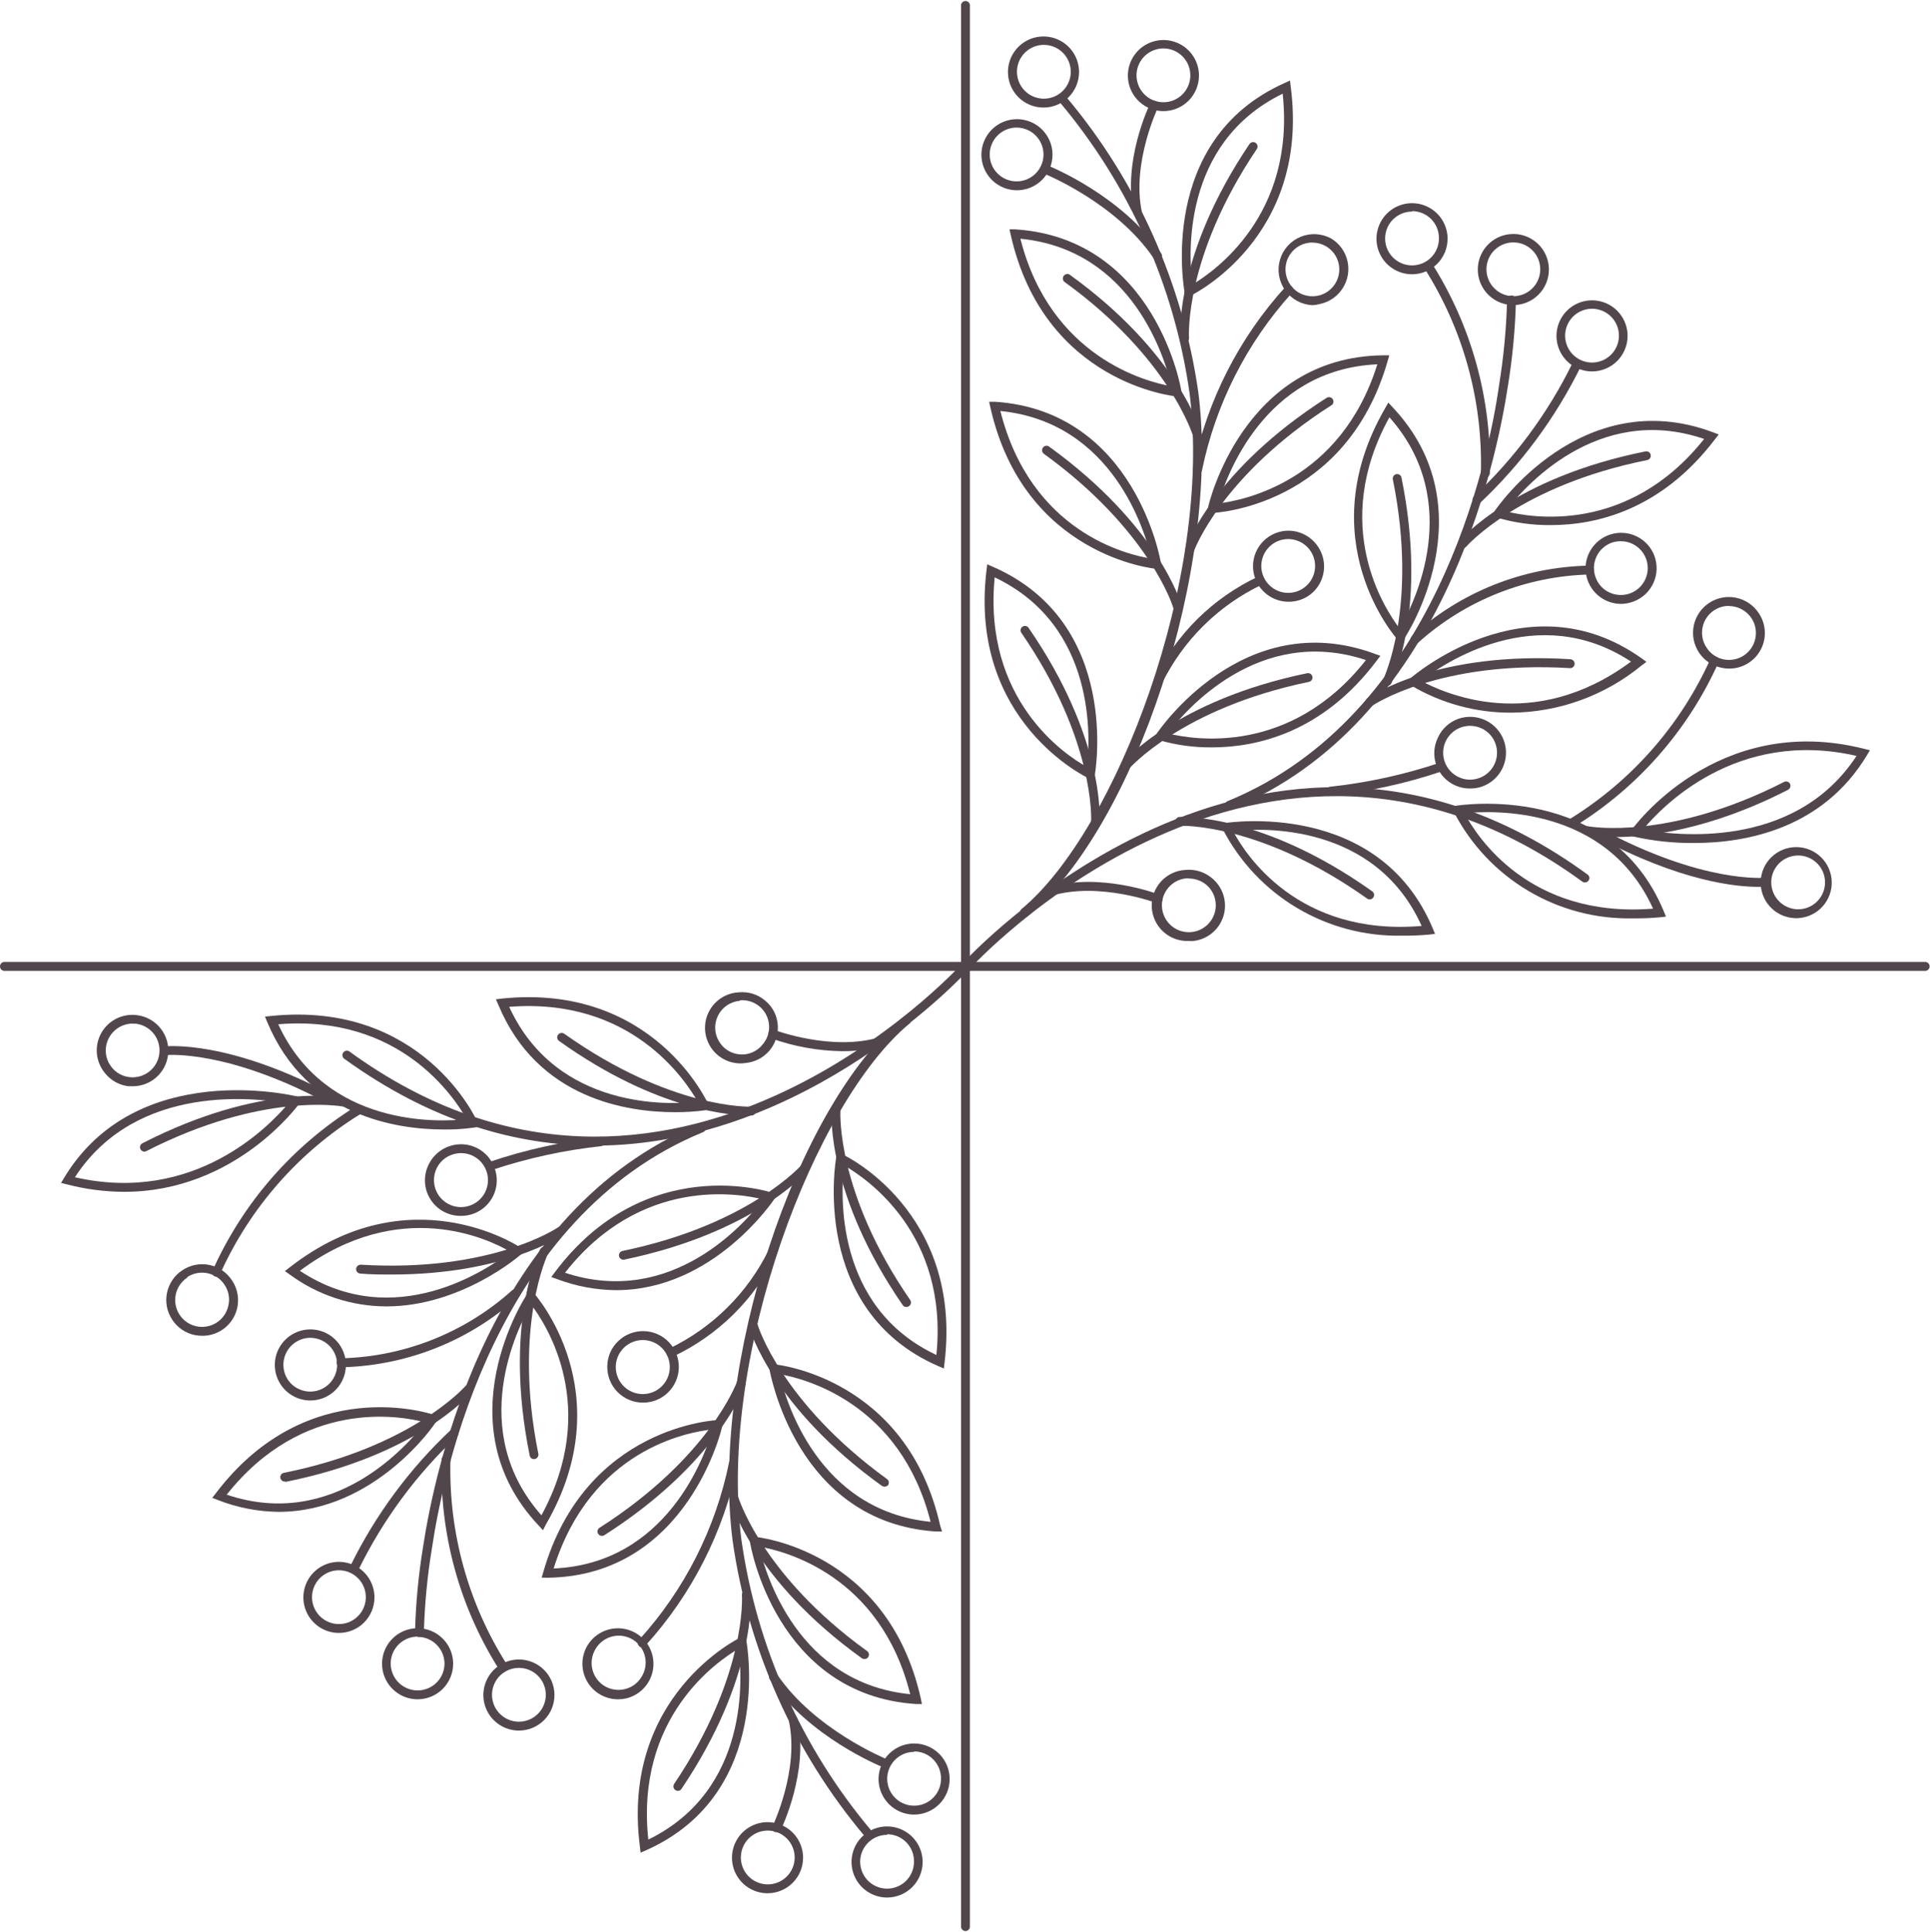 <?xml version="1.0" encoding="UTF-8"?> <svg xmlns="http://www.w3.org/2000/svg" width="745" height="746" viewBox="0 0 745 746" fill="none"> <path d="M372.709 745.529C372.256 745.531 371.82 745.354 371.496 745.037C371.17 744.721 370.983 744.291 370.971 743.838V2.416C370.93 2.167 370.944 1.912 371.01 1.669C371.078 1.427 371.197 1.201 371.361 1.009C371.524 0.817 371.727 0.663 371.955 0.557C372.184 0.451 372.434 0.396 372.686 0.396C372.937 0.396 373.187 0.451 373.416 0.557C373.644 0.663 373.848 0.817 374.01 1.009C374.174 1.201 374.293 1.427 374.361 1.669C374.428 1.912 374.441 2.167 374.4 2.416V743.838C374.388 744.283 374.207 744.707 373.892 745.022C373.578 745.336 373.154 745.52 372.709 745.529Z" fill="#52464D"></path> <path d="M743.395 374.82H2.019C1.77 374.859 1.516 374.846 1.273 374.779C1.03 374.711 0.805 374.592 0.613 374.43C0.421 374.266 0.266 374.062 0.161 373.834C0.055 373.605 0 373.355 0 373.104C0 372.852 0.055 372.604 0.161 372.373C0.266 372.145 0.421 371.941 0.613 371.779C0.805 371.615 1.03 371.496 1.273 371.43C1.516 371.361 1.77 371.348 2.019 371.389H743.395C743.801 371.455 744.172 371.664 744.438 371.979C744.705 372.293 744.852 372.691 744.852 373.104C744.852 373.516 744.705 373.916 744.438 374.228C744.172 374.543 743.801 374.752 743.395 374.82Z" fill="#52464D"></path> <path d="M372.709 374.818C372.291 374.824 371.885 374.678 371.564 374.408C371.402 374.25 371.275 374.061 371.187 373.854C371.1 373.645 371.053 373.422 371.053 373.195C371.053 372.969 371.1 372.746 371.187 372.537C371.275 372.33 371.402 372.141 371.564 371.983C372.662 370.701 486.833 245.729 612.806 337.629C612.991 337.756 613.149 337.92 613.27 338.112C613.389 338.303 613.47 338.516 613.505 338.739C613.538 338.961 613.526 339.19 613.469 339.408C613.411 339.627 613.309 339.83 613.171 340.008C612.897 340.363 612.499 340.602 612.056 340.67C611.612 340.736 611.159 340.631 610.792 340.373C487.29 250.303 375.224 372.99 374.127 374.269C373.945 374.461 373.724 374.609 373.478 374.703C373.234 374.799 372.97 374.838 372.709 374.818Z" fill="#52464D"></path> <path d="M474.571 312.56C474.231 312.555 473.901 312.447 473.624 312.252C473.347 312.057 473.134 311.781 473.015 311.463C472.927 311.26 472.88 311.041 472.878 310.818C472.876 310.596 472.919 310.375 473.003 310.17C473.089 309.965 473.216 309.779 473.374 309.625C473.534 309.469 473.724 309.348 473.931 309.268C553.932 276.469 574.561 177.982 578.677 148.568C580.421 137.823 581.446 126.972 581.743 116.09C581.702 115.841 581.716 115.587 581.782 115.344C581.851 115.101 581.97 114.876 582.134 114.684C582.296 114.491 582.499 114.337 582.728 114.231C582.956 114.125 583.206 114.071 583.458 114.071C583.71 114.071 583.958 114.125 584.188 114.231C584.417 114.337 584.62 114.491 584.782 114.684C584.946 114.876 585.065 115.101 585.131 115.344C585.2 115.587 585.213 115.841 585.172 116.09C584.883 127.142 583.844 138.161 582.063 149.071C577.488 178.942 556.905 278.984 475.257 312.424C475.038 312.514 474.805 312.56 474.571 312.56Z" fill="#52464D"></path> <path d="M395.439 354.005C395.185 354.005 394.933 353.948 394.702 353.837C394.474 353.726 394.271 353.566 394.113 353.365C393.826 353.011 393.689 352.56 393.732 352.107C393.775 351.654 393.994 351.234 394.341 350.941C430.934 320.613 468.168 222.857 459.202 151.908C453.347 110.371 435.908 71.323 408.888 39.24C408.792 38.905 408.8 38.55 408.91 38.219C409.019 37.889 409.226 37.599 409.501 37.388C409.777 37.176 410.111 37.052 410.458 37.031C410.804 37.011 411.15 37.095 411.448 37.273C438.89 69.837 456.613 109.468 462.588 151.633C471.142 219.014 438.39 319.148 396.536 353.777C396.206 353.972 395.821 354.052 395.439 354.005Z" fill="#52464D"></path> <path d="M630.413 354.554C616.171 354.874 602.126 351.185 589.881 343.906C577.635 336.625 567.683 326.05 561.16 313.385L560.291 311.373L562.441 311.006C563.037 311.006 621.356 301.583 642.214 351.765L643.083 353.868L640.797 354.144C637.344 354.456 633.879 354.593 630.413 354.554ZM565.324 313.98C569.897 322.671 590.205 354.646 638.098 350.804C619.985 310.914 575.936 312.881 565.324 313.98Z" fill="#52464D"></path> <path d="M541.264 361.233C527.018 361.542 512.973 357.847 500.722 350.568C488.472 343.291 478.508 332.721 471.966 320.064L471.097 318.05L473.292 317.685C473.841 317.685 532.162 308.535 553.065 358.442L553.934 360.548L551.648 360.821C548.195 361.134 544.729 361.272 541.264 361.233ZM475.991 320.886C480.565 329.579 500.875 361.553 548.765 357.481C530.881 317.638 486.74 319.56 475.991 320.886Z" fill="#52464D"></path> <path d="M528.684 347.236C528.336 347.242 527.996 347.128 527.723 346.916C486.554 317.685 455.818 318.783 455.498 318.828C455.043 318.841 454.603 318.675 454.269 318.369C453.937 318.06 453.736 317.634 453.713 317.181C453.701 316.955 453.734 316.73 453.81 316.517C453.887 316.302 454.006 316.107 454.16 315.941C454.312 315.775 454.498 315.64 454.705 315.548C454.91 315.455 455.132 315.404 455.359 315.398C456.64 315.398 487.699 314.209 529.689 344.125C529.875 344.252 530.031 344.416 530.152 344.605C530.273 344.795 530.355 345.006 530.395 345.228C530.432 345.449 530.426 345.675 530.375 345.894C530.326 346.115 530.232 346.322 530.102 346.504C529.945 346.736 529.734 346.925 529.486 347.052C529.238 347.181 528.961 347.244 528.684 347.236Z" fill="#52464D"></path> <path d="M422.199 301.399L420.232 300.485C419.729 300.257 373.758 278.574 380.802 220.158L381.077 217.871L383.18 218.785C432.994 240.469 422.701 298.655 422.611 299.251L422.199 301.399ZM383.96 222.902C379.384 270.065 411.038 291.519 419.592 296.093C420.826 285.619 423.433 241.659 383.96 222.902Z" fill="#52464D"></path> <path d="M422.793 318.783C422.566 318.771 422.345 318.714 422.14 318.615C421.937 318.517 421.754 318.376 421.605 318.207C421.455 318.037 421.342 317.837 421.271 317.623C421.201 317.406 421.174 317.179 421.191 316.953C421.191 316.677 422.748 285.709 394.251 244.311C394.124 244.127 394.035 243.922 393.99 243.703C393.943 243.487 393.939 243.262 393.98 243.043C394.021 242.825 394.103 242.616 394.224 242.428C394.345 242.243 394.501 242.08 394.685 241.955C394.869 241.829 395.074 241.741 395.292 241.694C395.509 241.647 395.734 241.645 395.952 241.684C396.171 241.725 396.38 241.807 396.567 241.928C396.753 242.049 396.915 242.207 397.04 242.389C426.316 284.839 424.486 315.9 424.486 317.181C424.451 317.611 424.259 318.011 423.947 318.308C423.634 318.603 423.222 318.773 422.793 318.783Z" fill="#52464D"></path> <path d="M448.547 219.609H446.35C445.848 219.609 395.257 214.715 382.313 157.351L381.81 155.11H384.096C438.301 158.724 448.135 216.91 448.135 217.504L448.547 219.609ZM386.155 158.678C397.911 205.292 434.824 214.166 444.476 215.676C442.052 205.337 429.702 163.024 386.155 158.678Z" fill="#52464D"></path> <path d="M454.538 235.94C454.167 235.944 453.804 235.825 453.507 235.6C453.209 235.378 452.994 235.063 452.892 234.704C452.892 234.384 443.745 204.743 402.988 175.237C402.803 175.105 402.645 174.938 402.523 174.744C402.4 174.551 402.318 174.335 402.281 174.11C402.242 173.885 402.248 173.655 402.299 173.432C402.352 173.209 402.445 172.999 402.576 172.813C402.709 172.625 402.877 172.466 403.072 172.345C403.268 172.224 403.484 172.144 403.711 172.11C403.937 172.076 404.17 172.088 404.39 172.146C404.613 172.204 404.82 172.306 405.002 172.447C446.854 202.729 455.82 232.464 456.187 233.974C456.3 234.409 456.239 234.872 456.017 235.264C455.794 235.659 455.429 235.95 454.997 236.077L454.538 235.94Z" fill="#52464D"></path> <path d="M456.413 153.051H454.218C453.715 153.051 403.125 148.111 390.18 90.793L389.678 88.552H391.965C446.169 92.12 456.001 150.352 456.001 150.947L456.413 153.051ZM393.886 92.166C405.504 137.91 442.554 147.47 452.205 149.117C449.782 138.688 437.385 96.42 393.886 92.166Z" fill="#52464D"></path> <path d="M462.266 169.931C461.895 169.935 461.532 169.816 461.233 169.592C460.936 169.369 460.719 169.054 460.62 168.696C460.62 168.376 451.47 138.139 410.808 108.771C410.507 108.48 410.321 108.091 410.284 107.675C410.247 107.259 410.362 106.843 410.606 106.505C410.851 106.166 411.208 105.926 411.616 105.83C412.022 105.734 412.45 105.787 412.819 105.98C454.673 136.08 463.547 166.454 463.912 167.735C464.039 168.178 463.986 168.653 463.764 169.056C463.541 169.459 463.166 169.758 462.723 169.885L462.266 169.931Z" fill="#52464D"></path> <path d="M540.85 248.383L539.34 246.781C539.02 246.414 505.218 208.401 534.767 157.443L535.911 155.43L537.466 157.122C574.791 196.599 542.498 246.096 542.039 246.553L540.85 248.383ZM536.276 161.194C513.406 202.821 534.355 234.843 540.256 242.664C545.746 233.378 565.368 193.947 536.413 161.194H536.276Z" fill="#52464D"></path> <path d="M535.454 264.759C535.198 264.827 534.931 264.827 534.677 264.759C534.474 264.661 534.292 264.524 534.144 264.356C533.993 264.188 533.88 263.991 533.808 263.778C533.736 263.565 533.706 263.341 533.722 263.116C533.737 262.892 533.798 262.673 533.9 262.472C533.9 262.196 547.621 234.339 537.649 185.072C537.567 184.63 537.661 184.174 537.907 183.799C538.155 183.423 538.538 183.158 538.975 183.059C539.196 183.013 539.422 183.01 539.643 183.052C539.862 183.093 540.073 183.178 540.26 183.302C540.448 183.425 540.608 183.585 540.733 183.771C540.858 183.957 540.946 184.166 540.989 184.386C551.235 234.932 537.557 262.837 536.964 264.026C536.8 264.272 536.575 264.47 536.309 264.599C536.044 264.727 535.749 264.782 535.454 264.759Z" fill="#52464D"></path> <path d="M653.926 325.462C646.159 325.53 638.41 324.716 630.827 323.036L628.403 322.443L629.821 320.429C630.141 319.925 662.663 274.686 719.566 289.095L721.806 289.644L720.616 291.655C703.648 319.744 674.419 325.462 653.926 325.462ZM634.303 320.292C645.831 322.443 692.624 328.571 716.638 291.839C670.211 281.135 641.255 311.738 634.303 320.156V320.292Z" fill="#52464D"></path> <path d="M623.23 323.175C619.694 323.239 616.157 322.995 612.663 322.443C612.417 322.429 612.175 322.363 611.954 322.249C611.734 322.134 611.54 321.974 611.388 321.781C611.236 321.585 611.124 321.359 611.066 321.119C611.007 320.878 611.001 320.626 611.046 320.382C611.093 320.14 611.191 319.908 611.333 319.706C611.476 319.503 611.661 319.333 611.874 319.207C612.089 319.082 612.327 319.003 612.573 318.978C612.819 318.951 613.069 318.978 613.304 319.056C613.624 319.056 644.089 324.683 688.824 301.811C689.214 301.659 689.65 301.655 690.044 301.797C690.439 301.94 690.769 302.221 690.974 302.588C691.167 303.004 691.194 303.477 691.05 303.911C690.905 304.346 690.599 304.707 690.196 304.922C659.823 320.476 636.084 323.175 623.23 323.175Z" fill="#52464D"></path> <path d="M467.802 288.546C460.903 288.609 454.031 287.669 447.403 285.755L445.344 285.023L446.534 283.193C446.899 282.691 479.74 233.606 530.652 252.408L532.847 253.185L531.429 255.06C510.57 282.828 485.138 288.546 467.802 288.546ZM450.787 283.148C460.301 285.527 497.945 292.023 527.266 254.832C485.824 241.063 457.282 274.594 450.787 283.148Z" fill="#52464D"></path> <path d="M434.094 297.649C433.682 297.667 433.276 297.536 432.95 297.282C432.645 296.952 432.475 296.52 432.475 296.071C432.475 295.62 432.645 295.189 432.95 294.858C433.774 293.853 454.082 270.338 504.581 259.909C504.8 259.865 505.026 259.863 505.245 259.906C505.466 259.949 505.675 260.033 505.862 260.156C506.05 260.279 506.21 260.439 506.335 260.624C506.46 260.81 506.548 261.017 506.593 261.236C506.64 261.456 506.64 261.681 506.599 261.902C506.556 262.12 506.47 262.331 506.347 262.517C506.224 262.704 506.065 262.864 505.88 262.991C505.694 263.116 505.485 263.204 505.267 263.249C455.958 273.45 435.785 296.825 435.557 297.054C435.385 297.27 435.16 297.44 434.904 297.544C434.647 297.649 434.367 297.684 434.094 297.649Z" fill="#52464D"></path> <path d="M465.883 198.064L466.34 195.913C466.34 195.32 479.651 137.727 533.991 137.178H536.278L535.638 139.42C519.355 195.913 468.582 198.019 468.078 198.019L465.883 198.064ZM531.658 140.655C487.976 142.576 473.292 184.066 470.32 194.359C480.016 193.215 517.525 185.85 531.658 140.655Z" fill="#52464D"></path> <path d="M459.251 213.983H458.657C458.23 213.826 457.878 213.51 457.683 213.1C457.485 212.69 457.458 212.217 457.605 211.787C458.062 210.551 468.629 181.367 512.082 153.6C512.273 153.475 512.488 153.391 512.711 153.351C512.935 153.311 513.166 153.317 513.389 153.368C513.611 153.419 513.82 153.515 514.004 153.649C514.189 153.783 514.344 153.953 514.461 154.149C514.586 154.336 514.67 154.547 514.709 154.768C514.748 154.989 514.742 155.216 514.689 155.434C514.638 155.652 514.543 155.858 514.41 156.038C514.275 156.219 514.107 156.37 513.912 156.482C471.419 183.654 460.944 212.565 460.852 212.838C460.745 213.176 460.53 213.471 460.241 213.676C459.952 213.883 459.606 213.99 459.251 213.983Z" fill="#52464D"></path> <path d="M583.389 275.143C569.741 275.211 556.33 271.557 544.601 264.575L542.771 263.341L544.418 261.876C544.875 261.511 589.381 222.673 633.659 254.146L635.535 255.519L633.705 256.89C619.52 268.561 601.758 275.004 583.389 275.143ZM548.398 262.792C556.951 267.366 591.578 283.65 629.589 255.427C593.132 231.456 556.86 256.388 548.398 262.974V262.792Z" fill="#52464D"></path> <path d="M528.914 272.672C528.637 272.672 528.361 272.606 528.115 272.479C527.869 272.352 527.656 272.166 527.496 271.94C527.363 271.758 527.272 271.551 527.221 271.333C527.17 271.114 527.164 270.885 527.203 270.665C527.24 270.444 527.322 270.231 527.443 270.042C527.564 269.852 527.723 269.69 527.906 269.561C529.006 268.784 554.711 251.263 606.217 254.511C606.67 254.546 607.09 254.757 607.39 255.101C607.689 255.443 607.842 255.888 607.818 256.341C607.806 256.568 607.75 256.79 607.65 256.994C607.551 257.199 607.412 257.38 607.242 257.531C607.07 257.679 606.871 257.792 606.656 257.863C606.441 257.935 606.213 257.962 605.988 257.943C555.672 254.923 530.148 272.215 529.875 272.352C529.599 272.567 529.262 272.68 528.914 272.672Z" fill="#52464D"></path> <path d="M598.671 202.729C591.629 202.804 584.616 201.833 577.859 199.847L575.801 199.07L576.99 197.24C577.31 196.783 610.427 147.836 661.292 166.912L663.442 167.735L662.022 169.565C641.166 197.011 616.007 202.729 598.671 202.729ZM581.199 197.378C590.713 199.847 628.312 206.526 657.816 169.473C616.419 155.338 587.739 188.732 581.199 197.378Z" fill="#52464D"></path> <path d="M564.454 211.649C564.056 211.668 563.664 211.537 563.357 211.284C563.041 210.959 562.865 210.524 562.865 210.071C562.865 209.62 563.041 209.184 563.357 208.86C564.226 207.852 584.626 184.432 635.17 174.277C635.391 174.232 635.615 174.23 635.836 174.272C636.055 174.315 636.266 174.4 636.451 174.523C636.639 174.646 636.799 174.805 636.926 174.99C637.051 175.176 637.139 175.384 637.184 175.603C637.228 175.823 637.23 176.048 637.187 176.268C637.144 176.488 637.061 176.697 636.938 176.884C636.814 177.071 636.654 177.232 636.469 177.358C636.283 177.483 636.076 177.571 635.858 177.616C586.456 187.542 566.192 210.827 565.964 211.055C565.788 211.28 565.556 211.453 565.29 211.557C565.025 211.662 564.736 211.694 564.454 211.649Z" fill="#52464D"></path> <path d="M457.694 115.038L457.237 112.888C457.237 112.293 446.26 54.244 495.844 32.058L497.947 31.097L498.223 33.384C505.86 91.708 460.12 113.894 459.661 114.123L457.694 115.038ZM495.112 36.175C455.865 55.342 458.884 99.256 460.257 109.869C468.718 104.791 500.189 83.017 495.112 36.038V36.175Z" fill="#52464D"></path> <path d="M457.236 132.329C456.806 132.319 456.394 132.15 456.081 131.854C455.769 131.558 455.578 131.157 455.542 130.728C455.542 129.402 453.484 98.387 482.301 55.616C482.557 55.24 482.949 54.981 483.396 54.895C483.842 54.809 484.304 54.904 484.679 55.159C485.056 55.413 485.316 55.807 485.402 56.254C485.488 56.7 485.392 57.161 485.138 57.537C457.007 99.348 458.929 130.179 458.974 130.454C458.993 130.68 458.966 130.907 458.894 131.123C458.823 131.338 458.71 131.537 458.56 131.708C458.411 131.878 458.23 132.017 458.025 132.116C457.821 132.215 457.599 132.272 457.372 132.283L457.236 132.329Z" fill="#52464D"></path> <path d="M402.805 41.527C400.09 41.527 397.438 40.722 395.181 39.214C392.925 37.706 391.166 35.563 390.127 33.055C389.088 30.548 388.816 27.788 389.346 25.126C389.875 22.464 391.183 20.019 393.101 18.1C395.021 16.18 397.466 14.873 400.127 14.344C402.789 13.815 405.549 14.086 408.056 15.125C410.564 16.164 412.706 17.923 414.216 20.179C415.723 22.436 416.528 25.089 416.528 27.804C416.528 31.443 415.081 34.934 412.509 37.507C409.935 40.081 406.445 41.527 402.805 41.527ZM402.805 17.328C400.758 17.355 398.764 17.987 397.075 19.144C395.384 20.302 394.075 21.933 393.31 23.833C392.546 25.732 392.359 27.816 392.775 29.821C393.191 31.826 394.191 33.663 395.648 35.102C397.106 36.54 398.956 37.516 400.967 37.905C402.977 38.295 405.057 38.081 406.947 37.292C408.835 36.502 410.45 35.171 411.585 33.467C412.72 31.762 413.325 29.76 413.325 27.712C413.325 26.337 413.052 24.975 412.522 23.706C411.991 22.438 411.214 21.287 410.236 20.32C409.257 19.355 408.097 18.593 406.82 18.079C405.545 17.565 404.18 17.31 402.805 17.328Z" fill="#52464D"></path> <path d="M392.558 73.456C389.844 73.456 387.19 72.651 384.934 71.144C382.677 69.636 380.919 67.492 379.88 64.985C378.841 62.477 378.57 59.718 379.099 57.056C379.628 54.394 380.935 51.949 382.854 50.029C384.774 48.11 387.219 46.803 389.881 46.273C392.543 45.744 395.302 46.016 397.81 47.054C400.317 48.093 402.459 49.852 403.967 52.109C405.475 54.365 406.281 57.019 406.281 59.733C406.281 63.373 404.834 66.863 402.26 69.437C399.688 72.01 396.196 73.456 392.558 73.456ZM392.558 49.258C390.498 49.23 388.479 49.816 386.752 50.941C385.026 52.065 383.675 53.677 382.868 55.572C382.062 57.467 381.835 59.559 382.22 61.582C382.606 63.605 383.583 65.468 385.03 66.934C386.477 68.4 388.326 69.403 390.344 69.815C392.361 70.227 394.456 70.029 396.362 69.248C398.267 68.466 399.897 67.135 401.044 65.425C402.192 63.714 402.803 61.701 402.803 59.642C402.805 56.911 401.729 54.291 399.811 52.347C397.894 50.404 395.288 49.294 392.558 49.258Z" fill="#52464D"></path> <path d="M584.171 117.782C581.456 117.782 578.804 116.978 576.547 115.47C574.291 113.962 572.531 111.818 571.492 109.311C570.454 106.803 570.182 104.044 570.711 101.382C571.243 98.72 572.549 96.275 574.469 94.355C576.386 92.436 578.831 91.129 581.493 90.6C584.155 90.07 586.914 90.342 589.422 91.38C591.929 92.419 594.074 94.178 595.581 96.435C597.089 98.692 597.893 101.345 597.893 104.059C597.893 107.699 596.448 111.189 593.874 113.763C591.301 116.337 587.811 117.782 584.171 117.782ZM584.171 93.584C582.118 93.584 580.111 94.193 578.402 95.334C576.695 96.475 575.363 98.097 574.578 99.994C573.793 101.891 573.586 103.979 573.986 105.993C574.389 108.008 575.377 109.858 576.83 111.31C578.281 112.763 580.132 113.751 582.145 114.152C584.159 114.553 586.246 114.347 588.145 113.561C590.041 112.775 591.664 111.444 592.804 109.737C593.945 108.029 594.554 106.021 594.554 103.968C594.554 102.604 594.287 101.254 593.763 99.994C593.242 98.734 592.478 97.589 591.513 96.625C590.549 95.661 589.404 94.896 588.145 94.374C586.885 93.852 585.534 93.584 584.171 93.584Z" fill="#52464D"></path> <path d="M614.542 143.399C611.828 143.399 609.176 142.594 606.918 141.086C604.661 139.579 602.903 137.435 601.864 134.928C600.825 132.42 600.554 129.661 601.083 126.999C601.612 124.337 602.919 121.891 604.838 119.972C606.758 118.053 609.203 116.746 611.865 116.217C614.527 115.687 617.286 115.959 619.793 116.997C622.301 118.036 624.443 119.795 625.951 122.052C627.459 124.309 628.265 126.962 628.265 129.676C628.265 133.316 626.818 136.806 624.244 139.38C621.672 141.953 618.18 143.399 614.542 143.399ZM614.542 119.201C612.488 119.201 610.48 119.81 608.773 120.951C607.067 122.092 605.735 123.713 604.95 125.611C604.163 127.508 603.958 129.596 604.358 131.61C604.758 133.625 605.748 135.475 607.199 136.927C608.652 138.379 610.502 139.368 612.517 139.769C614.53 140.17 616.618 139.964 618.516 139.178C620.413 138.392 622.033 137.061 623.176 135.354C624.316 133.646 624.926 131.638 624.926 129.585C624.926 126.831 623.832 124.189 621.883 122.242C619.936 120.295 617.296 119.201 614.542 119.201Z" fill="#52464D"></path> <path d="M446.852 100.537C446.571 100.53 446.292 100.461 446.04 100.335C445.786 100.208 445.563 100.027 445.389 99.805C431.026 78.488 403.535 67.235 403.262 67.144C403.053 67.059 402.863 66.933 402.703 66.774C402.543 66.614 402.418 66.424 402.332 66.216C402.246 66.007 402.203 65.783 402.207 65.558C402.209 65.332 402.256 65.109 402.346 64.903C402.428 64.695 402.549 64.506 402.703 64.345C402.856 64.184 403.041 64.056 403.244 63.967C403.449 63.877 403.668 63.829 403.891 63.825C404.113 63.821 404.334 63.86 404.543 63.942C405.732 64.399 433.313 75.698 448.27 97.884C448.52 98.262 448.61 98.722 448.524 99.166C448.44 99.61 448.184 100.003 447.813 100.263C447.524 100.437 447.192 100.532 446.852 100.537Z" fill="#52464D"></path> <path d="M449.096 42.899C446.381 42.899 443.729 42.094 441.472 40.586C439.216 39.078 437.457 36.935 436.418 34.428C435.379 31.92 435.107 29.161 435.637 26.499C436.168 23.837 437.474 21.391 439.392 19.472C441.312 17.553 443.757 16.246 446.418 15.716C449.08 15.187 451.84 15.459 454.347 16.497C456.855 17.536 458.999 19.295 460.507 21.552C462.014 23.808 462.819 26.462 462.819 29.176C462.819 32.816 461.374 36.306 458.8 38.88C456.226 41.453 452.736 42.899 449.096 42.899ZM449.096 18.701C447.043 18.701 445.036 19.309 443.327 20.451C441.62 21.591 440.288 23.213 439.503 25.111C438.718 27.008 438.511 29.096 438.912 31.11C439.314 33.125 440.302 34.975 441.755 36.427C443.206 37.879 445.055 38.868 447.071 39.269C449.084 39.669 451.172 39.464 453.07 38.678C454.966 37.892 456.589 36.561 457.73 34.853C458.87 33.146 459.479 31.138 459.479 29.084C459.479 26.331 458.386 23.689 456.439 21.742C454.492 19.794 451.849 18.701 449.096 18.701Z" fill="#52464D"></path> <path d="M439.4 83.886C439.001 83.893 438.613 83.76 438.302 83.509C437.994 83.257 437.783 82.905 437.707 82.514C433.178 62.432 443.561 40.795 443.973 39.926C444.067 39.719 444.2 39.533 444.368 39.38C444.534 39.226 444.729 39.107 444.942 39.03C445.157 38.953 445.383 38.92 445.608 38.932C445.835 38.945 446.057 39.003 446.26 39.103C446.661 39.309 446.967 39.662 447.112 40.089C447.256 40.516 447.231 40.982 447.038 41.39C447.038 41.39 436.746 62.89 440.771 81.828C440.825 82.044 440.835 82.269 440.798 82.49C440.763 82.71 440.683 82.92 440.562 83.109C440.443 83.297 440.286 83.459 440.103 83.585C439.917 83.71 439.71 83.797 439.492 83.84L439.4 83.886Z" fill="#52464D"></path> <path d="M458.882 363.292C457.08 363.366 455.281 363.087 453.586 362.466C451.893 361.846 450.338 360.897 449.01 359.677C446.331 357.21 444.739 353.781 444.587 350.14C444.437 346.5 445.735 342.949 448.202 340.27C450.668 337.588 454.099 335.997 457.738 335.846C459.54 335.682 461.358 335.875 463.085 336.418C464.811 336.959 466.414 337.838 467.801 339.002C469.935 340.736 471.5 343.074 472.289 345.711C473.077 348.345 473.058 351.158 472.228 353.781C471.4 356.405 469.803 358.72 467.643 360.423C465.483 362.128 462.86 363.143 460.116 363.337L458.882 363.292ZM458.882 339.094H457.966C455.222 339.348 452.689 340.68 450.924 342.797C449.159 344.916 448.301 347.646 448.543 350.392C448.661 351.753 449.045 353.077 449.674 354.288C450.303 355.501 451.164 356.577 452.209 357.456C453.254 358.337 454.463 359.001 455.763 359.413C457.066 359.827 458.435 359.977 459.796 359.86C461.157 359.743 462.481 359.36 463.694 358.731C464.905 358.103 465.981 357.241 466.861 356.196C467.74 355.15 468.404 353.943 468.818 352.64C469.23 351.339 469.383 349.968 469.265 348.607C469.154 347.25 468.773 345.926 468.145 344.717C467.516 343.508 466.653 342.436 465.606 341.563C463.727 340.012 461.364 339.17 458.927 339.184L458.882 339.094Z" fill="#52464D"></path> <path d="M447.082 348.654C446.887 348.703 446.684 348.703 446.489 348.654C446.489 348.654 424.167 340.236 405.642 345.908C405.427 345.972 405.205 345.992 404.984 345.969C404.762 345.947 404.549 345.879 404.351 345.773C404.156 345.668 403.984 345.523 403.844 345.349C403.705 345.178 403.6 344.978 403.537 344.765C403.408 344.328 403.455 343.859 403.67 343.457C403.883 343.055 404.246 342.752 404.682 342.615C424.304 336.623 446.762 345.086 447.678 345.451C447.889 345.527 448.084 345.646 448.248 345.799C448.414 345.951 448.547 346.135 448.641 346.338C448.735 346.543 448.787 346.763 448.795 346.988C448.801 347.213 448.764 347.437 448.684 347.648C448.543 347.951 448.317 348.209 448.032 348.386C447.748 348.566 447.418 348.658 447.082 348.654Z" fill="#52464D"></path> <path d="M497.26 232.325C493.62 232.29 490.143 230.81 487.597 228.21C485.048 225.611 483.638 222.105 483.673 218.465C483.711 214.826 485.191 211.35 487.79 208.801C490.389 206.255 493.895 204.843 497.533 204.88C499.351 204.911 501.144 205.303 502.81 206.034C504.474 206.764 505.977 207.817 507.231 209.133C508.498 210.438 509.493 211.979 510.158 213.67C510.824 215.361 511.147 217.168 511.11 218.986C511.07 220.802 510.672 222.595 509.936 224.257C509.2 225.919 508.139 227.417 506.819 228.667C504.224 231.073 500.798 232.386 497.26 232.325ZM497.26 208.127C494.58 208.108 492.001 209.143 490.079 211.01C488.341 212.672 487.236 214.885 486.95 217.273C486.663 219.66 487.214 222.072 488.507 224.099C489.802 226.124 491.758 227.64 494.045 228.384C496.33 229.128 498.804 229.056 501.042 228.179C503.28 227.304 505.147 225.677 506.321 223.58C507.495 221.482 507.903 219.041 507.479 216.674C507.053 214.309 505.821 212.162 503.991 210.604C502.161 209.045 499.845 208.17 497.443 208.127H497.26Z" fill="#52464D"></path> <path d="M447.036 264.759C446.782 264.827 446.512 264.827 446.258 264.759C446.055 264.661 445.874 264.524 445.725 264.356C445.577 264.188 445.462 263.991 445.389 263.778C445.317 263.565 445.288 263.341 445.303 263.116C445.319 262.892 445.38 262.673 445.481 262.472C453.912 244.899 468.168 230.786 485.824 222.537C486.033 222.455 486.253 222.416 486.476 222.42C486.699 222.423 486.917 222.472 487.122 222.562C487.325 222.65 487.509 222.779 487.663 222.939C487.818 223.101 487.939 223.291 488.021 223.498C488.187 223.921 488.179 224.396 487.999 224.814C487.82 225.234 487.482 225.566 487.06 225.74C470.304 233.749 456.736 247.174 448.545 263.843C448.399 264.116 448.18 264.347 447.914 264.507C447.651 264.669 447.346 264.755 447.036 264.759Z" fill="#52464D"></path> <path d="M625.656 233.149C623.164 233.128 620.724 232.429 618.6 231.126C616.475 229.825 614.745 227.968 613.595 225.757C612.446 223.544 611.921 221.062 612.075 218.574C612.229 216.088 613.059 213.688 614.473 211.637C615.889 209.584 617.834 207.958 620.105 206.928C622.375 205.899 624.882 205.507 627.358 205.796C629.833 206.083 632.184 207.04 634.156 208.563C636.129 210.086 637.65 212.117 638.556 214.44C639.208 216.133 639.519 217.939 639.47 219.754C639.419 221.566 639.011 223.353 638.267 225.007C637.521 226.663 636.457 228.154 635.133 229.394C633.809 230.634 632.25 231.601 630.551 232.235C628.987 232.829 627.329 233.138 625.656 233.149ZM625.656 208.95C624.392 208.94 623.138 209.157 621.951 209.59C619.379 210.575 617.305 212.539 616.18 215.053C615.057 217.564 614.977 220.422 615.959 222.994C616.428 224.279 617.153 225.456 618.088 226.454C619.024 227.452 620.15 228.251 621.402 228.804C622.814 229.439 624.351 229.751 625.9 229.716C627.448 229.681 628.97 229.3 630.352 228.601C631.733 227.902 632.942 226.902 633.887 225.675C634.832 224.447 635.492 223.025 635.816 221.509C636.141 219.996 636.123 218.428 635.764 216.922C635.402 215.414 634.711 214.008 633.737 212.803C632.762 211.6 631.532 210.627 630.133 209.961C628.735 209.295 627.206 208.95 625.656 208.95Z" fill="#52464D"></path> <path d="M546.295 248.611C546.053 248.603 545.814 248.549 545.594 248.445C545.373 248.344 545.176 248.197 545.016 248.016C544.699 247.691 544.521 247.256 544.521 246.805C544.521 246.352 544.699 245.916 545.016 245.592C563.81 228.468 588.205 218.791 613.626 218.375C614.071 218.408 614.485 218.613 614.784 218.945C615.081 219.277 615.241 219.713 615.227 220.158C615.192 220.607 614.989 221.027 614.659 221.332C614.329 221.636 613.894 221.806 613.444 221.804C588.994 222.457 565.577 231.798 547.394 248.154C547.09 248.428 546.703 248.588 546.295 248.611Z" fill="#52464D"></path> <path d="M506.636 117.828C504.566 117.734 502.544 117.172 500.72 116.185C498.898 115.197 497.324 113.809 496.115 112.126C494.907 110.442 494.094 108.507 493.739 106.464C493.385 104.422 493.499 102.326 494.071 100.334C494.641 98.341 495.657 96.504 497.041 94.961C498.424 93.417 500.138 92.207 502.056 91.421C503.974 90.635 506.046 90.293 508.114 90.423C510.182 90.552 512.195 91.148 514 92.166C515.539 93.123 516.875 94.376 517.925 95.853C518.978 97.329 519.728 98.999 520.13 100.766C520.538 102.536 520.589 104.369 520.284 106.159C519.978 107.95 519.32 109.661 518.347 111.195C517.384 112.739 516.123 114.076 514.639 115.129C513.154 116.181 511.477 116.928 509.702 117.325C508.702 117.606 507.673 117.774 506.636 117.828ZM506.636 93.63C504.874 93.618 503.136 94.057 501.591 94.906C500.047 95.755 498.744 96.984 497.809 98.479C497.078 99.629 496.584 100.913 496.358 102.256C496.129 103.599 496.172 104.974 496.483 106.301C497.086 108.987 498.73 111.323 501.056 112.796C503.402 114.255 506.227 114.731 508.922 114.123C510.248 113.826 511.5 113.268 512.608 112.483C513.715 111.698 514.654 110.7 515.373 109.549C516.365 107.985 516.918 106.184 516.974 104.333C517.031 102.482 516.591 100.65 515.699 99.028C514.805 97.406 513.494 96.054 511.899 95.112C510.305 94.171 508.487 93.674 506.636 93.675V93.63Z" fill="#52464D"></path> <path d="M462.268 182.922H461.948C461.723 182.884 461.508 182.801 461.317 182.678C461.128 182.555 460.962 182.395 460.835 182.207C460.706 182.019 460.618 181.808 460.573 181.585C460.528 181.362 460.528 181.132 460.575 180.909C465.936 154.72 478.26 130.462 496.254 110.692C496.574 110.371 497.012 110.19 497.465 110.19C497.92 110.19 498.355 110.371 498.678 110.692C499 111.014 499.179 111.45 499.179 111.904C499.179 112.359 499 112.795 498.678 113.117C481.174 132.469 469.183 156.166 463.959 181.733C463.842 182.086 463.616 182.393 463.311 182.607C463.006 182.821 462.639 182.931 462.268 182.922Z" fill="#52464D"></path> <path d="M694.174 354.462C693.628 354.509 693.077 354.509 692.528 354.462C688.966 354.249 685.629 352.656 683.221 350.021C680.815 347.388 679.528 343.92 679.635 340.354C679.743 336.786 681.235 333.401 683.795 330.917C686.355 328.431 689.784 327.042 693.352 327.042C696.92 327.042 700.347 328.431 702.908 330.917C705.468 333.401 706.96 336.786 707.067 340.354C707.175 343.92 705.888 347.388 703.482 350.021C701.074 352.656 697.736 354.249 694.174 354.462ZM692.94 350.986C694.977 351.216 697.035 350.835 698.857 349.896C700.679 348.959 702.181 347.5 703.177 345.709C704.171 343.916 704.614 341.869 704.448 339.826C704.282 337.784 703.515 335.836 702.244 334.227C700.974 332.62 699.256 331.425 697.305 330.792C695.356 330.159 693.262 330.116 691.29 330.671C689.317 331.225 687.552 332.35 686.218 333.907C684.883 335.463 684.039 337.379 683.791 339.412C683.633 340.774 683.742 342.152 684.115 343.471C684.49 344.789 685.119 346.021 685.968 347.095C686.818 348.17 687.87 349.066 689.068 349.734C690.263 350.402 691.579 350.828 692.94 350.986Z" fill="#52464D"></path> <path d="M678.489 342.387C670.623 342.387 648.803 340.512 616.143 322.945C615.811 322.695 615.579 322.331 615.491 321.925C615.403 321.517 615.466 321.091 615.665 320.726C615.864 320.359 616.188 320.078 616.579 319.931C616.969 319.785 617.399 319.783 617.792 319.927C657.449 341.242 681.096 338.863 681.325 338.863C681.549 338.832 681.776 338.846 681.994 338.906C682.211 338.967 682.414 339.07 682.59 339.211C682.768 339.354 682.912 339.529 683.016 339.729C683.121 339.93 683.184 340.149 683.201 340.373C683.232 340.598 683.219 340.824 683.158 341.043C683.1 341.26 682.994 341.463 682.854 341.639C682.711 341.814 682.535 341.961 682.336 342.064C682.135 342.17 681.916 342.232 681.692 342.25C680.627 342.367 679.559 342.412 678.489 342.387Z" fill="#52464D"></path> <path d="M567.472 304.418C564.609 304.45 561.81 303.582 559.463 301.942C557.118 300.301 555.344 297.97 554.389 295.271C553.798 293.552 553.556 291.732 553.673 289.917C553.79 288.103 554.268 286.332 555.077 284.703C555.837 283.047 556.92 281.558 558.264 280.324C559.608 279.092 561.182 278.139 562.898 277.522C564.615 276.92 566.435 276.664 568.253 276.766C570.069 276.869 571.848 277.328 573.489 278.119C575.127 278.908 576.596 280.014 577.808 281.371C579.019 282.728 579.953 284.312 580.554 286.029C581.154 287.748 581.411 289.568 581.308 291.384C581.206 293.202 580.747 294.981 579.957 296.62C579.168 298.261 578.062 299.727 576.705 300.94C575.348 302.153 573.764 303.086 572.045 303.686C570.573 304.188 569.026 304.436 567.472 304.418ZM567.472 280.221C566.337 280.225 565.21 280.41 564.132 280.769C562.183 281.428 560.473 282.652 559.221 284.285C557.967 285.918 557.227 287.884 557.094 289.939C556.963 291.993 557.444 294.04 558.477 295.819C559.51 297.598 561.049 299.032 562.898 299.936C564.115 300.546 565.445 300.905 566.804 300.993C568.163 301.079 569.526 300.891 570.811 300.438C572.76 299.78 574.471 298.557 575.723 296.925C576.976 295.292 577.717 293.323 577.849 291.269C577.98 289.216 577.5 287.169 576.467 285.388C575.434 283.609 573.895 282.176 572.045 281.271C570.62 280.584 569.056 280.225 567.472 280.221Z" fill="#52464D"></path> <path d="M513.635 307.164C513.211 307.155 512.807 306.992 512.494 306.705C512.184 306.42 511.987 306.03 511.942 305.608C511.918 305.383 511.938 305.153 512.002 304.936C512.069 304.717 512.176 304.516 512.323 304.34C512.467 304.164 512.647 304.022 512.848 303.916C513.051 303.813 513.272 303.75 513.498 303.733C527.766 302.184 541.827 299.118 555.442 294.583C555.868 294.435 556.335 294.456 556.743 294.644C557.153 294.831 557.473 295.171 557.639 295.591C557.717 295.804 557.752 296.03 557.743 296.257C557.733 296.483 557.676 296.706 557.578 296.911C557.479 297.116 557.342 297.3 557.17 297.45C557 297.6 556.801 297.714 556.586 297.786C542.717 302.471 528.375 305.616 513.818 307.164H513.635Z" fill="#52464D"></path> <path d="M570.216 194.679C569.971 194.687 569.727 194.638 569.505 194.535C569.282 194.431 569.087 194.277 568.934 194.084C568.62 193.759 568.442 193.324 568.442 192.872C568.442 192.419 568.62 191.984 568.934 191.659C584.604 176.972 597.482 159.568 606.945 140.289C607.145 139.88 607.494 139.565 607.922 139.411C608.349 139.257 608.82 139.276 609.234 139.465C609.439 139.555 609.623 139.684 609.779 139.845C609.933 140.006 610.054 140.196 610.134 140.405C610.216 140.613 610.254 140.836 610.25 141.059C610.244 141.283 610.193 141.503 610.103 141.707C600.388 161.385 587.237 179.169 571.268 194.221C570.983 194.496 570.61 194.658 570.216 194.679Z" fill="#52464D"></path> <path d="M545.058 105.889C542.344 105.889 539.692 105.084 537.434 103.576C535.179 102.068 533.419 99.925 532.38 97.417C531.341 94.91 531.07 92.151 531.599 89.488C532.13 86.826 533.437 84.381 535.354 82.462C537.274 80.543 539.719 79.236 542.381 78.706C545.043 78.177 547.802 78.448 550.31 79.487C552.817 80.526 554.961 82.285 556.469 84.541C557.977 86.798 558.781 89.451 558.781 92.166C558.781 95.805 557.336 99.296 554.762 101.87C552.188 104.443 548.698 105.889 545.058 105.889ZM545.058 81.69C543.006 81.69 540.998 82.299 539.289 83.44C537.583 84.581 536.251 86.203 535.466 88.1C534.681 89.998 534.474 92.086 534.874 94.1C535.276 96.114 536.264 97.964 537.715 99.417C539.168 100.869 541.018 101.858 543.033 102.259C545.047 102.659 547.134 102.454 549.032 101.668C550.929 100.882 552.551 99.551 553.692 97.843C554.832 96.136 555.442 94.128 555.442 92.074C555.465 90.695 555.215 89.325 554.705 88.044C554.194 86.763 553.432 85.597 552.466 84.613C551.499 83.629 550.347 82.848 549.075 82.315C547.802 81.782 546.437 81.507 545.058 81.507V81.69Z" fill="#52464D"></path> <path d="M573.192 184.386C572.738 184.34 572.322 184.117 572.032 183.766C571.741 183.416 571.598 182.965 571.637 182.511C572.383 154.552 564.753 127.008 549.728 103.419C549.546 103.034 549.511 102.596 549.632 102.187C549.751 101.779 550.017 101.429 550.378 101.203C550.739 100.978 551.171 100.892 551.589 100.964C552.009 101.035 552.388 101.257 552.655 101.589C568.036 125.839 575.84 154.124 575.068 182.831C575.01 183.279 574.785 183.69 574.437 183.978C574.088 184.267 573.645 184.413 573.192 184.386Z" fill="#52464D"></path> <path d="M667.373 258.126C666.42 258.13 665.467 258.023 664.538 257.806C662.765 257.447 661.079 256.74 659.581 255.728C658.081 254.715 656.797 253.416 655.801 251.904C653.787 248.842 653.072 245.104 653.814 241.512C654.557 237.923 656.695 234.774 659.757 232.761C662.821 230.747 666.559 230.032 670.148 230.775C673.74 231.517 676.888 233.653 678.901 236.718C680.303 238.794 681.112 241.211 681.237 243.713C681.364 246.215 680.801 248.705 679.614 250.91C678.427 253.115 676.659 254.953 674.501 256.226C672.343 257.498 669.879 258.154 667.373 258.126ZM667.373 233.927C665.502 233.921 663.663 234.425 662.054 235.382C660.446 236.339 659.126 237.716 658.24 239.364C657.351 241.012 656.929 242.871 657.015 244.741C657.101 246.611 657.693 248.424 658.728 249.982C659.458 251.152 660.419 252.162 661.552 252.949C662.684 253.734 663.966 254.283 665.315 254.558C666.645 254.836 668.016 254.851 669.35 254.599C670.683 254.347 671.955 253.836 673.091 253.094C675.398 251.58 677.011 249.213 677.577 246.512C678.143 243.813 677.616 240.997 676.111 238.684C675.15 237.235 673.845 236.046 672.312 235.224C670.779 234.401 669.068 233.972 667.328 233.974L667.373 233.927Z" fill="#52464D"></path> <path d="M606.902 319.332C606.588 319.343 606.277 319.263 606.01 319.101C605.74 318.939 605.527 318.701 605.393 318.418C605.281 318.222 605.211 318.007 605.186 317.787C605.16 317.564 605.18 317.339 605.244 317.127C605.309 316.912 605.416 316.713 605.559 316.543C605.703 316.371 605.879 316.23 606.078 316.129C629.872 301.411 648.729 279.924 660.235 254.42C660.329 254.215 660.464 254.027 660.63 253.875C660.796 253.72 660.991 253.601 661.206 253.525C661.419 253.447 661.645 253.414 661.872 253.427C662.098 253.439 662.319 253.498 662.524 253.597C662.924 253.802 663.229 254.156 663.374 254.584C663.52 255.009 663.493 255.476 663.301 255.884C651.502 282.058 632.127 304.096 607.679 319.148C607.441 319.279 607.174 319.341 606.902 319.332Z" fill="#52464D"></path> <path d="M229.627 442.293C199.484 442.293 166.504 433.143 132.701 408.625C132.401 408.334 132.216 407.945 132.179 407.529C132.142 407.113 132.256 406.697 132.501 406.357C132.745 406.019 133.103 405.779 133.51 405.684C133.916 405.588 134.344 405.641 134.714 405.834C258.215 495.858 370.281 373.219 371.426 371.983C371.584 371.82 371.771 371.693 371.98 371.606C372.187 371.518 372.412 371.471 372.639 371.471C372.863 371.471 373.088 371.518 373.295 371.606C373.504 371.693 373.693 371.82 373.849 371.983C374.156 372.313 374.326 372.746 374.326 373.195C374.326 373.645 374.156 374.078 373.849 374.408C373.117 375.185 311.824 442.293 229.627 442.293Z" fill="#52464D"></path> <path d="M161.931 631.947C161.47 631.947 161.028 631.765 160.702 631.439C160.376 631.113 160.193 630.669 160.193 630.208C160.482 619.158 161.521 608.138 163.303 597.228C167.877 567.357 188.461 467.359 270.155 433.875C270.362 433.793 270.583 433.754 270.806 433.758C271.028 433.762 271.249 433.811 271.452 433.9C271.655 433.988 271.841 434.117 271.995 434.277C272.149 434.439 272.27 434.629 272.35 434.836C272.44 435.043 272.487 435.266 272.491 435.49C272.493 435.717 272.45 435.939 272.364 436.148C272.28 436.357 272.153 436.547 271.995 436.707C271.835 436.867 271.645 436.992 271.437 437.078C191.434 469.83 171.079 568.318 166.734 597.73C164.956 608.473 163.916 619.324 163.623 630.208C163.63 630.435 163.59 630.66 163.508 630.87C163.426 631.081 163.302 631.273 163.144 631.435C162.986 631.597 162.798 631.726 162.589 631.814C162.381 631.902 162.157 631.947 161.931 631.947Z" fill="#52464D"></path> <path d="M335.243 709.713C334.989 709.709 334.739 709.651 334.509 709.539C334.28 709.43 334.077 709.27 333.917 709.073C306.475 676.508 288.753 636.876 282.779 594.711C274.225 527.33 306.975 427.196 348.874 392.567C349.225 392.282 349.677 392.149 350.128 392.196C350.577 392.243 350.991 392.467 351.276 392.819C351.561 393.171 351.694 393.622 351.647 394.073C351.6 394.522 351.376 394.936 351.024 395.221C314.431 425.594 277.197 523.305 286.163 594.254C292.018 635.792 309.457 674.838 336.479 706.922C336.684 707.176 336.815 707.483 336.856 707.807C336.895 708.131 336.844 708.461 336.706 708.756C336.567 709.053 336.348 709.303 336.073 709.481C335.797 709.659 335.479 709.754 335.151 709.758L335.243 709.713Z" fill="#52464D"></path> <path d="M171.444 436.07C153.148 436.07 118.338 431.039 103.152 394.581L102.283 392.477L104.57 392.247C163.119 386.21 184.023 432.502 184.206 432.959L185.121 434.973L182.925 435.338C179.122 435.875 175.284 436.119 171.444 436.07ZM107.406 395.45C125.703 435.248 169.523 433.326 180.135 432.045C175.286 423.628 154.474 391.561 107.269 395.45H107.406Z" fill="#52464D"></path> <path d="M260.594 429.393C242.298 429.393 207.489 424.36 192.349 387.901L191.434 385.798L193.721 385.523C252.271 379.486 273.175 425.825 273.403 426.282L274.272 428.293L272.122 428.66C268.3 429.164 264.449 429.408 260.594 429.393ZM196.557 388.726C214.854 428.569 258.674 426.647 269.331 425.321C264.482 416.95 243.626 384.929 196.421 388.726H196.557Z" fill="#52464D"></path> <path d="M289.003 430.672C283.193 430.672 254.011 429.209 215.817 401.9C215.631 401.772 215.473 401.608 215.354 401.42C215.233 401.231 215.151 401.018 215.112 400.797C215.073 400.574 215.081 400.348 215.129 400.129C215.18 399.91 215.274 399.703 215.405 399.522C215.537 399.334 215.703 399.176 215.897 399.055C216.09 398.934 216.307 398.852 216.532 398.813C216.756 398.774 216.987 398.782 217.209 398.832C217.432 398.883 217.643 398.977 217.828 399.11C258.997 428.34 289.733 427.288 290.009 427.243C290.231 427.229 290.454 427.262 290.663 427.334C290.874 427.409 291.067 427.524 291.233 427.672C291.399 427.821 291.534 428 291.629 428.202C291.725 428.403 291.782 428.621 291.792 428.842C291.817 429.297 291.665 429.743 291.366 430.084C291.065 430.426 290.645 430.637 290.192 430.672H289.003Z" fill="#52464D"></path> <path d="M364.339 528.336L362.189 527.422C312.422 505.74 322.668 447.552 322.76 447.003L323.172 444.808L325.184 445.722C325.641 445.722 371.611 467.635 364.612 526.049L364.339 528.336ZM325.824 449.931C324.543 460.59 321.983 504.55 361.456 523.121C366.214 476.097 334.194 454.78 325.824 449.931Z" fill="#52464D"></path> <path d="M349.837 504.595C349.554 504.595 349.276 504.523 349.028 504.386C348.782 504.252 348.571 504.056 348.419 503.818C319.19 461.368 320.973 430.307 320.973 429.026C320.973 428.799 321.02 428.575 321.11 428.368C321.202 428.161 321.336 427.975 321.506 427.825C321.674 427.672 321.874 427.559 322.088 427.491C322.305 427.42 322.534 427.399 322.758 427.424C322.987 427.436 323.209 427.493 323.416 427.592C323.623 427.69 323.809 427.829 323.961 427.999C324.113 428.168 324.233 428.368 324.309 428.582C324.385 428.797 324.416 429.026 324.404 429.254C324.404 429.53 322.803 460.498 351.346 501.896C351.594 502.275 351.686 502.734 351.6 503.179C351.514 503.623 351.26 504.017 350.889 504.275C350.575 504.478 350.21 504.589 349.837 504.595Z" fill="#52464D"></path> <path d="M363.65 591.281H361.316C307.114 587.713 297.279 529.48 297.051 528.885L296.684 526.736H298.879C299.382 526.736 350.019 531.676 362.917 588.994L363.65 591.281ZM300.937 530.533C303.316 540.962 315.757 583.229 359.213 587.53C347.593 541.603 310.59 532.224 300.937 530.533Z" fill="#52464D"></path> <path d="M341.373 573.944C341.016 573.923 340.67 573.812 340.365 573.624C298.513 543.525 289.548 513.745 289.227 512.464C289.163 512.251 289.143 512.026 289.167 511.806C289.19 511.585 289.257 511.37 289.362 511.175C289.469 510.98 289.612 510.806 289.786 510.667C289.958 510.527 290.157 510.423 290.37 510.359C290.813 510.243 291.284 510.304 291.682 510.525C292.082 510.745 292.383 511.112 292.52 511.548C292.52 511.823 301.669 541.466 342.379 571.017C342.562 571.144 342.721 571.308 342.842 571.497C342.963 571.687 343.045 571.898 343.084 572.118C343.121 572.341 343.115 572.568 343.064 572.786C343.015 573.005 342.922 573.212 342.791 573.396C342.607 573.583 342.385 573.73 342.141 573.823C341.896 573.919 341.635 573.96 341.373 573.944Z" fill="#52464D"></path> <path d="M355.875 657.884H353.589C299.386 654.316 289.552 596.084 289.552 595.535L289.185 593.34H291.382C291.883 593.34 342.52 598.279 355.418 655.642L355.875 657.884ZM293.028 597.089C295.451 607.52 307.848 649.787 351.347 654.088C339.866 608.114 302.863 598.783 293.028 597.089Z" fill="#52464D"></path> <path d="M333.646 640.501C333.284 640.509 332.931 640.395 332.638 640.181C290.786 610.081 281.912 579.708 281.547 578.427C281.486 578.21 281.469 577.985 281.496 577.763C281.523 577.538 281.594 577.323 281.705 577.128C281.814 576.933 281.963 576.761 282.14 576.622C282.316 576.485 282.519 576.382 282.734 576.323C282.951 576.263 283.177 576.245 283.4 576.272C283.623 576.3 283.837 576.37 284.033 576.481C284.228 576.591 284.4 576.739 284.539 576.917C284.677 577.093 284.779 577.296 284.839 577.513C284.839 577.786 293.987 608.069 334.651 637.392C334.964 637.593 335.2 637.894 335.325 638.245C335.45 638.595 335.456 638.977 335.341 639.333C335.226 639.686 334.999 639.993 334.692 640.204C334.386 640.417 334.017 640.52 333.646 640.501Z" fill="#52464D"></path> <path d="M209.593 590.777L208.038 589.086C170.713 549.608 203.006 500.158 203.465 499.656L204.699 497.826L206.117 499.289C206.484 499.701 240.24 537.669 210.691 588.627L209.593 590.777ZM205.019 503.589C199.668 512.737 180.045 552.26 208.999 585.014C231.686 543.386 210.921 511.366 204.974 503.589H205.019Z" fill="#52464D"></path> <path d="M206.119 563.332C205.726 563.336 205.343 563.201 205.043 562.949C204.74 562.697 204.539 562.346 204.472 561.959C194.227 511.64 207.904 483.507 208.497 482.317C208.712 481.925 209.069 481.63 209.495 481.493C209.921 481.357 210.384 481.39 210.784 481.587C210.987 481.685 211.169 481.821 211.317 481.989C211.468 482.157 211.581 482.355 211.653 482.567C211.725 482.78 211.755 483.005 211.739 483.229C211.723 483.454 211.663 483.673 211.563 483.874C211.563 484.147 197.84 512.007 207.812 561.273C207.894 561.715 207.802 562.172 207.554 562.547C207.306 562.922 206.923 563.187 206.486 563.285L206.119 563.332Z" fill="#52464D"></path> <path d="M47.943 460.131C40.472 460.106 33.034 459.137 25.804 457.251L23.563 456.702L24.752 454.735C52.7 408.258 113.948 423.126 114.634 423.307L117.058 423.903L115.549 426.098C115.274 426.327 91.077 460.131 47.943 460.131ZM28.915 454.505C75.159 465.072 104.113 434.516 111.249 426.098C99.539 423.903 52.746 417.819 28.915 454.505Z" fill="#52464D"></path> <path d="M55.764 444.624C55.442 444.62 55.127 444.529 54.854 444.359C54.58 444.189 54.357 443.951 54.209 443.664C54.107 443.464 54.047 443.244 54.031 443.019C54.016 442.796 54.045 442.57 54.117 442.357C54.19 442.144 54.304 441.949 54.453 441.779C54.602 441.611 54.783 441.474 54.986 441.377C100.727 417.909 131.466 423.536 132.746 423.811C132.966 423.854 133.175 423.942 133.362 424.067C133.548 424.192 133.707 424.352 133.831 424.54C133.954 424.727 134.039 424.938 134.081 425.157C134.122 425.378 134.12 425.604 134.073 425.825C133.974 426.262 133.709 426.645 133.334 426.893C132.959 427.141 132.502 427.233 132.06 427.151C131.74 427.151 101.276 421.524 56.541 444.396C56.304 444.535 56.038 444.613 55.764 444.624Z" fill="#52464D"></path> <path d="M237.816 498.1C229.998 498.027 222.255 496.57 214.946 493.799L212.795 493.022L214.166 491.192C249.252 444.396 297.599 460.315 297.964 460.452L300.023 461.184L298.835 463.014C298.56 463.426 275.37 498.1 237.816 498.1ZM218.101 491.375C259.588 505.099 288.132 471.615 294.58 463.061C285.066 460.682 247.283 454.186 218.101 491.375Z" fill="#52464D"></path> <path d="M240.653 486.344C240.263 486.344 239.884 486.214 239.577 485.973C239.271 485.733 239.054 485.395 238.96 485.016C238.867 484.569 238.953 484.1 239.201 483.714C239.449 483.329 239.839 483.058 240.288 482.958C289.641 472.757 309.815 449.382 309.996 449.153C310.291 448.806 310.709 448.587 311.162 448.544C311.615 448.501 312.068 448.638 312.422 448.925C312.584 449.083 312.713 449.271 312.801 449.48C312.889 449.687 312.933 449.911 312.933 450.138C312.933 450.362 312.889 450.587 312.801 450.794C312.713 451.003 312.584 451.192 312.422 451.349C311.598 452.356 291.29 475.914 240.79 486.344H240.653Z" fill="#52464D"></path> <path d="M209.091 609.075L209.731 606.88C226.016 550.34 276.789 548.235 277.291 548.235H279.305L278.848 550.34C278.848 550.934 265.537 608.526 211.241 609.122L209.091 609.075ZM275.096 551.85C265.308 552.856 228.028 559.717 213.711 605.554C257.485 603.632 272.124 562.051 275.096 551.85Z" fill="#52464D"></path> <path d="M232.371 592.973C232.082 592.973 231.799 592.9 231.543 592.766C231.29 592.629 231.071 592.434 230.909 592.195C230.784 592.006 230.698 591.791 230.659 591.566C230.618 591.342 230.624 591.111 230.676 590.889C230.727 590.668 230.823 590.457 230.958 590.274C231.09 590.09 231.26 589.934 231.457 589.817C273.905 562.691 284.425 533.642 284.517 533.369C284.671 532.941 284.99 532.592 285.4 532.394C285.81 532.197 286.281 532.17 286.712 532.316C286.927 532.389 287.126 532.502 287.298 532.652C287.468 532.803 287.607 532.986 287.704 533.191C287.802 533.396 287.859 533.619 287.868 533.845C287.878 534.072 287.843 534.299 287.765 534.511C287.353 535.748 276.741 564.978 233.287 592.699C233.016 592.879 232.698 592.975 232.371 592.973Z" fill="#52464D"></path> <path d="M149.121 504.367C135.705 504.322 122.649 500.014 111.842 492.061L109.967 490.735L111.796 489.317C158.178 453.134 200.488 481.357 200.9 481.632L202.73 482.866L201.084 484.331C200.764 484.606 178.122 504.367 149.121 504.367ZM115.776 490.643C152.369 514.796 188.596 489.821 197.012 483.278C188.505 478.292 154.336 461.916 115.776 490.598V490.643Z" fill="#52464D"></path> <path d="M151.227 492.061C147.339 492.061 143.314 492.061 139.06 491.696C138.607 491.661 138.186 491.45 137.887 491.108C137.587 490.766 137.434 490.319 137.459 489.866C137.505 489.417 137.72 489.003 138.059 488.706C138.399 488.409 138.838 488.251 139.289 488.264C189.604 491.33 215.174 474.039 215.403 473.855C215.584 473.724 215.791 473.63 216.01 473.582C216.231 473.531 216.457 473.525 216.678 473.562C216.898 473.601 217.111 473.683 217.301 473.804C217.49 473.925 217.652 474.082 217.781 474.267C217.914 474.453 218.008 474.664 218.059 474.886C218.109 475.109 218.115 475.339 218.078 475.564C218.039 475.79 217.957 476.005 217.836 476.199C217.715 476.392 217.555 476.56 217.369 476.691C216.455 477.331 194.682 492.061 151.227 492.061Z" fill="#52464D"></path> <path d="M107.497 583.688C99.479 583.588 91.545 582.038 84.078 579.112L81.928 578.29L83.346 576.46C118.933 529.617 167.053 546.04 167.51 546.224L169.569 546.954L168.379 548.784C168.105 549.608 144.868 583.688 107.497 583.688ZM87.509 577.054C128.95 591.053 157.63 557.658 164.125 549.151C154.657 546.544 117.012 539.818 87.509 577.054Z" fill="#52464D"></path> <path d="M110.062 571.976C109.84 571.997 109.616 571.976 109.402 571.909C109.189 571.843 108.99 571.738 108.819 571.595C108.647 571.452 108.504 571.277 108.4 571.079C108.295 570.882 108.231 570.667 108.21 570.445C108.189 570.222 108.212 569.997 108.277 569.785C108.343 569.572 108.45 569.372 108.592 569.201C108.734 569.029 108.909 568.886 109.106 568.783C109.304 568.677 109.52 568.613 109.742 568.591C159.005 558.666 179.406 535.38 179.635 535.152C179.792 534.992 179.981 534.863 180.189 534.775C180.397 534.687 180.621 534.642 180.847 534.642C181.073 534.642 181.296 534.687 181.505 534.775C181.713 534.863 181.901 534.992 182.059 535.152C182.375 535.478 182.551 535.912 182.551 536.365C182.551 536.818 182.375 537.253 182.059 537.578C181.19 538.538 160.789 561.959 110.245 572.114L110.062 571.976Z" fill="#52464D"></path> <path d="M247.281 715.248L247.008 712.961C239.505 654.82 285.247 632.45 285.704 632.267L287.718 631.306L288.128 633.456C288.128 634.052 299.107 692.101 249.523 714.287L247.281 715.248ZM285.109 636.523C276.647 641.462 245.223 663.146 250.256 710.215C289.593 691.004 286.482 647.088 285.109 636.523Z" fill="#52464D"></path> <path d="M261.647 691.416C261.305 691.392 260.975 691.281 260.686 691.095C260.317 690.836 260.061 690.443 259.975 689.998C259.891 689.554 259.981 689.094 260.229 688.717C288.36 646.907 286.438 616.12 286.394 615.799C286.374 615.575 286.401 615.346 286.472 615.131C286.544 614.915 286.657 614.717 286.806 614.545C286.956 614.376 287.138 614.237 287.343 614.137C287.546 614.038 287.768 613.981 287.995 613.969C288.218 613.944 288.444 613.965 288.659 614.032C288.876 614.096 289.075 614.206 289.247 614.352C289.417 614.497 289.557 614.676 289.657 614.879C289.756 615.081 289.813 615.301 289.825 615.526C289.825 616.852 291.883 647.866 263.064 690.638C262.912 690.875 262.703 691.07 262.455 691.207C262.207 691.341 261.93 691.414 261.647 691.416Z" fill="#52464D"></path> <path d="M342.426 732.585C339.711 732.585 337.059 731.78 334.802 730.272C332.544 728.765 330.787 726.62 329.748 724.113C328.709 721.605 328.437 718.846 328.967 716.184C329.496 713.522 330.804 711.076 332.722 709.157C334.642 707.239 337.087 705.932 339.749 705.401C342.41 704.872 345.17 705.143 347.677 706.182C350.185 707.221 352.327 708.981 353.835 711.237C355.344 713.494 356.149 716.146 356.149 718.861C356.149 722.502 354.702 725.992 352.13 728.566C349.556 731.14 346.066 732.585 342.426 732.585ZM342.426 708.385C340.372 708.385 338.364 708.995 336.657 710.135C334.95 711.278 333.618 712.899 332.833 714.797C332.046 716.693 331.841 718.781 332.242 720.797C332.642 722.81 333.632 724.66 335.083 726.113C336.536 727.564 338.385 728.554 340.401 728.954C342.414 729.355 344.502 729.15 346.4 728.362C348.296 727.577 349.919 726.247 351.06 724.538C352.2 722.832 352.809 720.824 352.809 718.769C352.839 717.387 352.593 716.012 352.085 714.727C351.577 713.44 350.817 712.268 349.851 711.28C348.882 710.291 347.728 709.504 346.453 708.969C345.178 708.432 343.809 708.157 342.426 708.157V708.385Z" fill="#52464D"></path> <path d="M352.856 700.563C350.142 700.563 347.49 699.759 345.232 698.251C342.977 696.743 341.217 694.599 340.178 692.091C339.139 689.584 338.868 686.826 339.397 684.164C339.926 681.5 341.235 679.055 343.152 677.137C345.072 675.217 347.517 673.911 350.179 673.382C352.84 672.852 355.6 673.124 358.107 674.161C360.615 675.2 362.757 676.959 364.267 679.215C365.774 681.473 366.579 684.127 366.579 686.84C366.579 690.48 365.132 693.97 362.56 696.544C359.986 699.118 356.496 700.563 352.856 700.563ZM352.856 676.366C350.802 676.366 348.794 676.973 347.087 678.116C345.381 679.256 344.049 680.877 343.264 682.776C342.477 684.672 342.272 686.76 342.672 688.775C343.072 690.789 344.062 692.64 345.513 694.091C346.966 695.544 348.816 696.532 350.831 696.933C352.844 697.333 354.932 697.128 356.83 696.343C358.726 695.556 360.349 694.226 361.49 692.517C362.63 690.81 363.24 688.802 363.24 686.75C363.263 685.369 363.013 684 362.501 682.719C361.992 681.438 361.23 680.272 360.263 679.287C359.297 678.305 358.145 677.522 356.873 676.989C355.6 676.456 354.235 676.182 352.856 676.182V676.366Z" fill="#52464D"></path> <path d="M161.198 656.055C158.484 656.055 155.831 655.25 153.575 653.742C151.318 652.234 149.559 650.09 148.521 647.582C147.482 645.075 147.21 642.315 147.74 639.653C148.269 636.991 149.576 634.546 151.495 632.628C153.414 630.708 155.859 629.402 158.521 628.873C161.183 628.341 163.942 628.615 166.45 629.652C168.957 630.691 171.1 632.451 172.608 634.706C174.116 636.964 174.921 639.618 174.921 642.331C174.921 645.971 173.475 649.461 170.902 652.035C168.328 654.609 164.838 656.055 161.198 656.055ZM161.198 631.857C159.145 631.857 157.137 632.464 155.43 633.607C153.722 634.747 152.391 636.368 151.605 638.267C150.82 640.163 150.614 642.251 151.015 644.266C151.415 646.28 152.404 648.129 153.856 649.582C155.309 651.035 157.159 652.024 159.173 652.424C161.187 652.824 163.275 652.619 165.172 651.834C167.069 651.047 168.691 649.717 169.832 648.008C170.973 646.301 171.582 644.294 171.582 642.239C171.558 639.501 170.453 636.884 168.508 634.956C166.564 633.029 163.937 631.947 161.198 631.947V631.857Z" fill="#52464D"></path> <path d="M130.828 630.437C128.114 630.437 125.461 629.632 123.204 628.125C120.947 626.617 119.189 624.474 118.15 621.967C117.111 619.459 116.84 616.7 117.369 614.038C117.899 611.376 119.206 608.93 121.125 607.011C123.044 605.091 125.489 603.784 128.151 603.255C130.813 602.726 133.572 602.997 136.079 604.036C138.587 605.075 140.73 606.833 142.238 609.091C143.745 611.346 144.55 614 144.55 616.715C144.55 620.354 143.104 623.846 140.531 626.418C137.958 628.992 134.467 630.437 130.828 630.437ZM130.828 606.239C128.774 606.239 126.767 606.849 125.059 607.989C123.352 609.13 122.021 610.753 121.235 612.649C120.449 614.547 120.243 616.635 120.644 618.649C121.045 620.662 122.034 622.514 123.486 623.965C124.938 625.418 126.788 626.406 128.802 626.808C130.816 627.209 132.904 627.002 134.801 626.216C136.699 625.431 138.32 624.099 139.461 622.392C140.602 620.684 141.211 618.676 141.211 616.623C141.211 613.87 140.117 611.227 138.17 609.28C136.223 607.333 133.582 606.239 130.828 606.239Z" fill="#52464D"></path> <path d="M341.467 682.266C341.256 682.313 341.037 682.313 340.826 682.266C339.637 681.809 312.056 670.511 297.144 648.369C297.017 648.184 296.929 647.975 296.885 647.754C296.84 647.534 296.838 647.307 296.881 647.086C296.924 646.866 297.008 646.655 297.133 646.467C297.256 646.278 297.416 646.118 297.601 645.991C297.787 645.866 297.998 645.776 298.216 645.731C298.437 645.686 298.666 645.684 298.886 645.727C299.107 645.77 299.316 645.856 299.505 645.979C299.693 646.102 299.853 646.262 299.98 646.448C314.343 667.72 341.834 678.973 342.107 679.11C342.496 679.241 342.824 679.508 343.031 679.862C343.236 680.217 343.306 680.635 343.228 681.037C343.15 681.44 342.93 681.799 342.605 682.051C342.281 682.303 341.877 682.428 341.467 682.403V682.266Z" fill="#52464D"></path> <path d="M296.273 730.938C293.559 730.938 290.907 730.134 288.649 728.624C286.394 727.116 284.634 724.974 283.595 722.466C282.556 719.959 282.285 717.199 282.814 714.537C283.345 711.875 284.652 709.43 286.571 707.51C288.489 705.592 290.934 704.284 293.596 703.755C296.257 703.225 299.017 703.497 301.524 704.536C304.032 705.575 306.176 707.334 307.684 709.59C309.191 711.848 309.996 714.5 309.996 717.215C309.996 720.855 308.551 724.345 305.977 726.919C303.403 729.491 299.913 730.938 296.273 730.938ZM296.273 706.739C294.225 706.756 292.225 707.381 290.53 708.534C288.835 709.686 287.518 711.313 286.747 713.213C285.974 715.111 285.782 717.195 286.192 719.205C286.602 721.212 287.6 723.054 289.055 724.497C290.51 725.941 292.362 726.921 294.373 727.314C296.384 727.706 298.468 727.495 300.359 726.708C302.251 725.919 303.868 724.587 305.004 722.882C306.141 721.177 306.748 719.174 306.748 717.123C306.748 715.752 306.477 714.395 305.95 713.127C305.422 711.861 304.649 710.713 303.675 709.748C302.7 708.782 301.546 708.02 300.275 707.502C299.005 706.987 297.644 706.727 296.273 706.739Z" fill="#52464D"></path> <path d="M299.839 707.288C299.585 707.352 299.318 707.352 299.062 707.288C298.662 707.082 298.357 706.729 298.21 706.301C298.066 705.876 298.093 705.409 298.285 705.001C298.285 704.772 308.576 683.502 304.551 664.564C304.497 664.343 304.491 664.115 304.528 663.892C304.567 663.669 304.651 663.456 304.776 663.267C304.901 663.079 305.063 662.917 305.252 662.794C305.442 662.671 305.655 662.587 305.877 662.55C306.096 662.503 306.323 662.501 306.543 662.542C306.764 662.583 306.975 662.669 307.16 662.792C307.348 662.915 307.51 663.075 307.635 663.261C307.76 663.448 307.846 663.657 307.891 663.876C312.189 683.959 301.806 705.596 301.396 706.51C301.224 706.762 300.991 706.965 300.718 707.102C300.446 707.237 300.144 707.301 299.839 707.288Z" fill="#52464D"></path> <path d="M286.441 410.545C282.8 410.697 279.25 409.396 276.569 406.93C273.889 404.465 272.298 401.033 272.146 397.393C271.995 393.755 273.296 390.204 275.76 387.523C278.227 384.841 281.658 383.251 285.296 383.099C287.103 382.941 288.921 383.144 290.649 383.693C292.375 384.243 293.977 385.128 295.359 386.302C296.734 387.429 297.871 388.817 298.703 390.388C299.537 391.96 300.048 393.68 300.208 395.45C300.378 397.256 300.187 399.08 299.648 400.813C299.109 402.545 298.23 404.154 297.064 405.545C295.898 406.937 294.469 408.082 292.858 408.918C291.245 409.752 289.485 410.259 287.675 410.408L286.441 410.545ZM285.572 386.392C282.83 386.626 280.295 387.937 278.52 390.038C276.745 392.139 275.876 394.858 276.102 397.6C276.35 400.35 277.662 402.897 279.762 404.689C281.879 406.455 284.609 407.31 287.355 407.068C288.727 406.935 290.059 406.525 291.27 405.865C292.479 405.205 293.545 404.309 294.399 403.227C295.74 401.662 296.582 399.733 296.818 397.686C297.053 395.639 296.672 393.569 295.725 391.741C294.775 389.911 293.301 388.409 291.493 387.423C289.684 386.437 287.622 386.015 285.572 386.21V386.392Z" fill="#52464D"></path> <path d="M325.043 405.834C315.681 405.707 306.405 404.021 297.597 400.848C297.187 400.676 296.861 400.348 296.689 399.938C296.519 399.526 296.515 399.065 296.683 398.653C296.847 398.221 297.175 397.873 297.595 397.684C298.015 397.496 298.494 397.483 298.923 397.645C298.923 397.645 321.2 406.062 339.725 400.391C339.951 400.285 340.195 400.231 340.443 400.229C340.693 400.227 340.938 400.28 341.166 400.381C341.393 400.483 341.594 400.631 341.758 400.817C341.924 401.002 342.045 401.223 342.119 401.459C342.191 401.697 342.211 401.947 342.18 402.193C342.146 402.44 342.062 402.676 341.932 402.887C341.799 403.098 341.625 403.277 341.418 403.416C341.211 403.553 340.977 403.645 340.733 403.684C335.637 405.174 330.349 405.898 325.043 405.834Z" fill="#52464D"></path> <path d="M248.151 541.511C246.317 541.511 244.503 541.146 242.813 540.433C241.124 539.72 239.595 538.677 238.316 537.363C237.037 536.05 236.035 534.494 235.367 532.787C234.699 531.078 234.379 529.254 234.428 527.422C234.445 525.613 234.826 523.824 235.549 522.166C236.271 520.508 237.322 519.012 238.636 517.77C239.943 516.511 241.485 515.522 243.173 514.86C244.862 514.196 246.664 513.874 248.479 513.907C250.293 513.942 252.082 514.333 253.744 515.057C255.407 515.784 256.909 516.829 258.169 518.135C259.427 519.442 260.415 520.985 261.079 522.672C261.741 524.362 262.065 526.164 262.03 527.979C261.996 529.791 261.606 531.582 260.879 533.244C260.155 534.906 259.108 536.41 257.802 537.669C255.212 540.165 251.748 541.544 248.151 541.511ZM248.151 517.358C245.46 517.35 242.872 518.383 240.923 520.241C239.171 521.912 238.054 524.141 237.767 526.547C237.478 528.951 238.037 531.383 239.345 533.422C240.652 535.459 242.63 536.98 244.936 537.718C247.242 538.458 249.734 538.372 251.984 537.476C254.234 536.578 256.101 534.925 257.267 532.802C258.431 530.678 258.819 528.215 258.366 525.836C257.913 523.455 256.646 521.309 254.781 519.762C252.918 518.215 250.574 517.366 248.151 517.358Z" fill="#52464D"></path> <path d="M258.948 523.991C258.55 523.983 258.167 523.838 257.862 523.582C257.56 523.325 257.353 522.971 257.276 522.58C257.202 522.19 257.263 521.786 257.45 521.434C257.64 521.082 257.94 520.807 258.308 520.651C275.094 512.595 288.665 499.101 296.822 482.364C297.045 481.968 297.41 481.671 297.844 481.536C298.277 481.399 298.746 481.435 299.154 481.632C299.548 481.847 299.843 482.202 299.98 482.628C300.115 483.056 300.082 483.517 299.886 483.919C291.456 501.492 277.2 515.604 259.544 523.854C259.356 523.942 259.155 523.989 258.948 523.991Z" fill="#52464D"></path> <path d="M119.756 540.689C116.331 540.677 113.033 539.386 110.512 537.068C107.99 534.75 106.426 531.572 106.128 528.158C105.83 524.746 106.819 521.346 108.901 518.626C110.982 515.905 114.006 514.062 117.377 513.456C120.749 512.853 124.225 513.53 127.122 515.358C130.018 517.186 132.127 520.032 133.033 523.336C133.938 526.639 133.576 530.162 132.016 533.213C130.457 536.263 127.813 538.619 124.605 539.818C123.054 540.398 121.412 540.693 119.756 540.689ZM119.756 516.489C118.504 516.491 117.264 516.724 116.097 517.175C113.525 518.159 111.446 520.122 110.315 522.631C109.184 525.143 109.092 528 110.059 530.578C110.529 531.857 111.253 533.027 112.189 534.019C113.125 535.009 114.252 535.8 115.502 536.341C116.915 536.978 118.451 537.289 120 537.253C121.548 537.218 123.069 536.838 124.451 536.138C125.833 535.439 127.041 534.439 127.987 533.213C128.933 531.986 129.592 530.563 129.917 529.049C130.241 527.533 130.223 525.967 129.863 524.459C129.503 522.954 128.81 521.545 127.836 520.342C126.862 519.137 125.631 518.167 124.232 517.501C122.834 516.833 121.305 516.487 119.756 516.489Z" fill="#52464D"></path> <path d="M132.93 527.834H131.604C131.151 527.811 130.725 527.609 130.418 527.277C130.11 526.944 129.945 526.502 129.957 526.049C129.963 525.822 130.014 525.6 130.107 525.395C130.201 525.188 130.335 525.002 130.501 524.85C130.667 524.696 130.863 524.576 131.076 524.5C131.289 524.424 131.515 524.391 131.741 524.403C156.196 523.784 179.624 514.438 197.792 498.055C198.139 497.83 198.557 497.736 198.967 497.793C199.377 497.848 199.754 498.049 200.03 498.357C200.305 498.666 200.461 499.064 200.471 499.478C200.481 499.892 200.34 500.295 200.078 500.615C181.624 517.354 157.83 526.998 132.93 527.834Z" fill="#52464D"></path> <path d="M238.683 656.055C236.202 656.08 233.761 655.433 231.621 654.184C229.479 652.934 227.715 651.125 226.518 648.953C225.323 646.78 224.737 644.323 224.825 641.844C224.913 639.366 225.671 636.958 227.018 634.874C228.241 632.999 229.901 631.451 231.857 630.365C233.814 629.277 236.005 628.687 238.243 628.64C240.481 628.595 242.694 629.099 244.694 630.105C246.691 631.113 248.414 632.593 249.709 634.417C251.005 636.243 251.833 638.356 252.124 640.575C252.417 642.794 252.161 645.051 251.38 647.149C250.599 649.246 249.318 651.119 247.646 652.609C245.977 654.098 243.967 655.154 241.794 655.689C240.774 655.926 239.729 656.049 238.683 656.055ZM229.947 636.523C228.491 638.854 228.016 641.667 228.625 644.348C229.233 647.03 230.875 649.364 233.195 650.84C235.525 652.295 238.335 652.771 241.016 652.166C242.35 651.879 243.614 651.326 244.729 650.541C245.846 649.754 246.791 648.752 247.512 647.592C248.273 646.438 248.797 645.145 249.052 643.786C249.308 642.426 249.291 641.03 248.998 639.679C248.707 638.327 248.148 637.048 247.357 635.915C246.564 634.782 245.553 633.82 244.385 633.081C243.215 632.345 241.909 631.849 240.546 631.622C239.183 631.398 237.786 631.445 236.443 631.765C235.097 632.087 233.83 632.671 232.715 633.49C231.6 634.306 230.658 635.337 229.947 636.523Z" fill="#52464D"></path> <path d="M247.877 636.019C247.655 636.025 247.432 635.983 247.227 635.896C247.022 635.81 246.838 635.679 246.688 635.515C246.526 635.359 246.397 635.169 246.309 634.96C246.221 634.753 246.176 634.528 246.176 634.304C246.176 634.077 246.221 633.853 246.309 633.646C246.397 633.437 246.526 633.249 246.688 633.091C264.246 613.77 276.258 590.063 281.451 564.474C281.539 564.027 281.801 563.635 282.178 563.377C282.553 563.121 283.015 563.021 283.463 563.101C283.902 563.201 284.285 563.467 284.533 563.842C284.779 564.217 284.873 564.673 284.791 565.115C279.41 591.31 267.088 615.579 249.111 635.378C248.961 635.564 248.774 635.718 248.561 635.827C248.348 635.937 248.115 636.003 247.877 636.019Z" fill="#52464D"></path> <path d="M51.191 419.374H49.544C47.751 419.149 46.02 418.573 44.45 417.679C42.88 416.784 41.503 415.587 40.396 414.16C38.669 412.023 37.623 409.42 37.392 406.683C37.162 403.945 37.757 401.203 39.102 398.809C40.447 396.415 42.479 394.479 44.936 393.253C47.393 392.026 50.162 391.563 52.884 391.929C54.673 392.145 56.402 392.716 57.972 393.602C59.542 394.489 60.921 395.676 62.032 397.096C63.156 398.524 63.986 400.162 64.473 401.912C64.96 403.664 65.094 405.494 64.868 407.297C64.464 410.636 62.848 413.712 60.327 415.939C57.806 418.165 54.554 419.388 51.191 419.374ZM51.191 395.176C48.657 395.19 46.215 396.126 44.321 397.809C42.427 399.492 41.211 401.809 40.899 404.324C40.732 405.676 40.836 407.049 41.205 408.361C41.574 409.672 42.201 410.898 43.049 411.964C43.881 413.042 44.921 413.941 46.108 414.609C47.294 415.277 48.603 415.7 49.956 415.851C51.311 416.015 52.684 415.907 53.997 415.538C55.311 415.171 56.539 414.546 57.611 413.704C58.684 412.861 59.58 411.814 60.248 410.625C60.916 409.435 61.344 408.127 61.506 406.771C61.668 405.418 61.562 404.043 61.193 402.731C60.825 401.416 60.201 400.188 59.358 399.116C58.515 398.043 57.469 397.147 56.279 396.479C55.09 395.811 53.781 395.383 52.426 395.221H51.191V395.176Z" fill="#52464D"></path> <path d="M128.357 426.51C128.086 426.571 127.804 426.571 127.533 426.51C87.83 404.92 64.319 407.344 64.044 407.344C63.825 407.375 63.6 407.363 63.385 407.306C63.17 407.248 62.969 407.148 62.794 407.012C62.619 406.875 62.473 406.705 62.366 406.51C62.258 406.314 62.191 406.101 62.169 405.879C62.137 405.654 62.151 405.424 62.211 405.203C62.27 404.982 62.373 404.777 62.514 404.598C62.655 404.418 62.831 404.268 63.031 404.158C63.231 404.049 63.451 403.981 63.678 403.959C64.639 403.959 88.47 401.352 129.226 423.262C129.623 423.485 129.916 423.852 130.045 424.29C130.173 424.725 130.125 425.194 129.912 425.594C129.754 425.87 129.528 426.098 129.255 426.258C128.982 426.419 128.673 426.504 128.357 426.51Z" fill="#52464D"></path> <path d="M177.894 469.418C175.539 469.443 173.218 468.861 171.153 467.728C169.089 466.596 167.35 464.951 166.105 462.951C164.86 460.954 164.15 458.669 164.044 456.315C163.937 453.964 164.438 451.622 165.498 449.519C166.294 447.884 167.408 446.423 168.775 445.22C170.141 444.019 171.733 443.101 173.457 442.521C175.171 441.923 176.987 441.673 178.799 441.785C180.61 441.894 182.382 442.363 184.012 443.164C185.641 443.962 187.096 445.078 188.291 446.445C189.487 447.81 190.399 449.4 190.976 451.12C191.712 453.202 191.935 455.43 191.626 457.616C191.317 459.803 190.485 461.881 189.201 463.678C187.917 465.473 186.219 466.934 184.25 467.932C182.282 468.932 180.101 469.441 177.894 469.418ZM174.555 445.769C173.256 446.202 172.058 446.892 171.029 447.794C170 448.698 169.161 449.798 168.563 451.028C167.374 453.501 167.194 456.341 168.06 458.942C168.945 461.563 170.835 463.725 173.315 464.951C175.794 466.178 178.658 466.369 181.279 465.484C183.899 464.598 186.06 462.707 187.287 460.229C188.514 457.751 188.705 454.886 187.82 452.265C187.382 450.962 186.69 449.759 185.785 448.726C184.879 447.693 183.777 446.851 182.544 446.245C181.31 445.642 179.968 445.288 178.597 445.206C177.226 445.124 175.852 445.316 174.555 445.769Z" fill="#52464D"></path> <path d="M189.375 451.944C189.034 451.923 188.706 451.804 188.43 451.6C188.154 451.397 187.943 451.12 187.82 450.8C187.673 450.37 187.701 449.897 187.898 449.487C188.094 449.077 188.444 448.761 188.872 448.605C202.742 443.908 217.084 440.732 231.641 439.136C231.864 439.115 232.086 439.138 232.301 439.203C232.514 439.269 232.711 439.377 232.885 439.517C233.057 439.66 233.199 439.836 233.303 440.033C233.408 440.23 233.473 440.445 233.492 440.668C233.514 440.89 233.49 441.115 233.426 441.328C233.359 441.541 233.252 441.74 233.11 441.912C232.969 442.084 232.793 442.226 232.596 442.33C232.399 442.435 232.184 442.499 231.961 442.521C217.693 444.068 203.633 447.136 190.016 451.669C189.833 451.821 189.611 451.915 189.375 451.944Z" fill="#52464D"></path> <path d="M136.771 606.925C136.545 606.972 136.312 606.972 136.085 606.925C135.668 606.735 135.343 606.39 135.18 605.96C135.018 605.532 135.03 605.058 135.216 604.638C144.896 584.887 158.068 567.05 174.096 551.987C174.254 551.825 174.442 551.696 174.651 551.608C174.859 551.52 175.083 551.475 175.309 551.475C175.535 551.475 175.758 551.52 175.966 551.608C176.174 551.696 176.363 551.825 176.521 551.987C176.826 552.317 176.996 552.748 176.996 553.2C176.996 553.649 176.826 554.08 176.521 554.41C160.862 569.107 147.985 586.51 138.51 605.782C138.389 606.138 138.152 606.444 137.837 606.651C137.522 606.86 137.147 606.956 136.771 606.925Z" fill="#52464D"></path> <path d="M200.305 668.132C197.592 668.132 194.938 667.325 192.682 665.818C190.425 664.31 188.666 662.167 187.628 659.66C186.589 657.152 186.317 654.392 186.847 651.731C187.376 649.069 188.683 646.623 190.602 644.704C192.521 642.784 194.966 641.477 197.627 640.948C200.291 640.419 203.049 640.69 205.556 641.729C208.064 642.768 210.208 644.526 211.716 646.784C213.223 649.041 214.028 651.693 214.028 654.408C214.028 658.047 212.583 661.539 210.009 664.113C207.435 666.685 203.945 668.132 200.305 668.132ZM200.305 643.932C198.252 643.932 196.245 644.542 194.537 645.682C192.829 646.823 191.498 648.446 190.712 650.342C189.927 652.24 189.721 654.328 190.122 656.342C190.522 658.357 191.511 660.207 192.963 661.66C194.416 663.111 196.266 664.101 198.28 664.501C200.293 664.902 202.381 664.697 204.279 663.909C206.177 663.124 207.798 661.792 208.939 660.086C210.079 658.379 210.688 656.371 210.688 654.316C210.688 651.563 209.595 648.92 207.648 646.973C205.701 645.026 203.058 643.932 200.305 643.932Z" fill="#52464D"></path> <path d="M194.318 645.671C194.026 645.661 193.741 645.581 193.486 645.436C193.231 645.294 193.015 645.092 192.854 644.848C177.389 620.535 169.595 592.133 170.487 563.332C170.535 562.883 170.76 562.471 171.112 562.187C171.464 561.904 171.913 561.773 172.362 561.822C172.811 561.871 173.222 562.096 173.505 562.447C173.788 562.799 173.92 563.248 173.872 563.697C173.132 591.656 180.761 619.198 195.782 642.788C195.899 642.977 195.977 643.188 196.014 643.409C196.049 643.628 196.042 643.852 195.991 644.069C195.94 644.286 195.846 644.491 195.717 644.671C195.587 644.852 195.422 645.005 195.233 645.122C194.997 645.401 194.675 645.594 194.318 645.671Z" fill="#52464D"></path> <path d="M78.043 515.712C77.091 515.71 76.142 515.618 75.207 515.436C73.43 515.073 71.743 514.358 70.243 513.339C68.744 512.317 67.461 511.009 66.471 509.489C65.465 507.978 64.77 506.279 64.425 504.496C64.081 502.711 64.094 500.877 64.465 499.098C64.835 497.318 65.555 495.631 66.582 494.133C67.609 492.635 68.924 491.356 70.45 490.37C71.963 489.364 73.661 488.669 75.445 488.325C77.228 487.979 79.063 487.993 80.842 488.364C82.62 488.733 84.308 489.454 85.806 490.481C87.304 491.508 88.584 492.823 89.57 494.35C90.96 496.424 91.758 498.838 91.877 501.334C91.997 503.828 91.433 506.308 90.247 508.505C89.061 510.704 87.298 512.536 85.147 513.806C82.997 515.075 80.54 515.735 78.043 515.712ZM72.325 493.205C70.889 494.143 69.708 495.422 68.887 496.928C68.065 498.432 67.63 500.119 67.619 501.834C67.608 503.548 68.021 505.24 68.823 506.755C69.625 508.271 70.79 509.566 72.213 510.521C73.637 511.478 75.275 512.065 76.982 512.233C78.689 512.401 80.411 512.146 81.994 511.485C83.577 510.827 84.972 509.786 86.054 508.456C87.137 507.124 87.873 505.548 88.198 503.863C88.481 502.525 88.493 501.142 88.234 499.801C87.975 498.457 87.449 497.178 86.688 496.041C85.183 493.737 82.825 492.125 80.132 491.559C77.439 490.993 74.631 491.52 72.325 493.022V493.205Z" fill="#52464D"></path> <path d="M83.62 492.793C83.381 492.862 83.127 492.862 82.888 492.793C82.681 492.699 82.496 492.567 82.342 492.401C82.188 492.233 82.069 492.037 81.992 491.825C81.915 491.612 81.882 491.385 81.895 491.159C81.907 490.932 81.965 490.709 82.065 490.506C93.801 464.299 113.108 442.203 137.503 427.059C137.91 426.85 138.383 426.809 138.82 426.946C139.257 427.082 139.622 427.387 139.836 427.791C140.034 428.2 140.069 428.668 139.932 429.102C139.797 429.535 139.5 429.901 139.104 430.123C115.315 444.814 96.469 466.291 84.992 491.787C84.869 492.059 84.678 492.293 84.438 492.469C84.197 492.647 83.916 492.758 83.62 492.793Z" fill="#52464D"></path> </svg> 